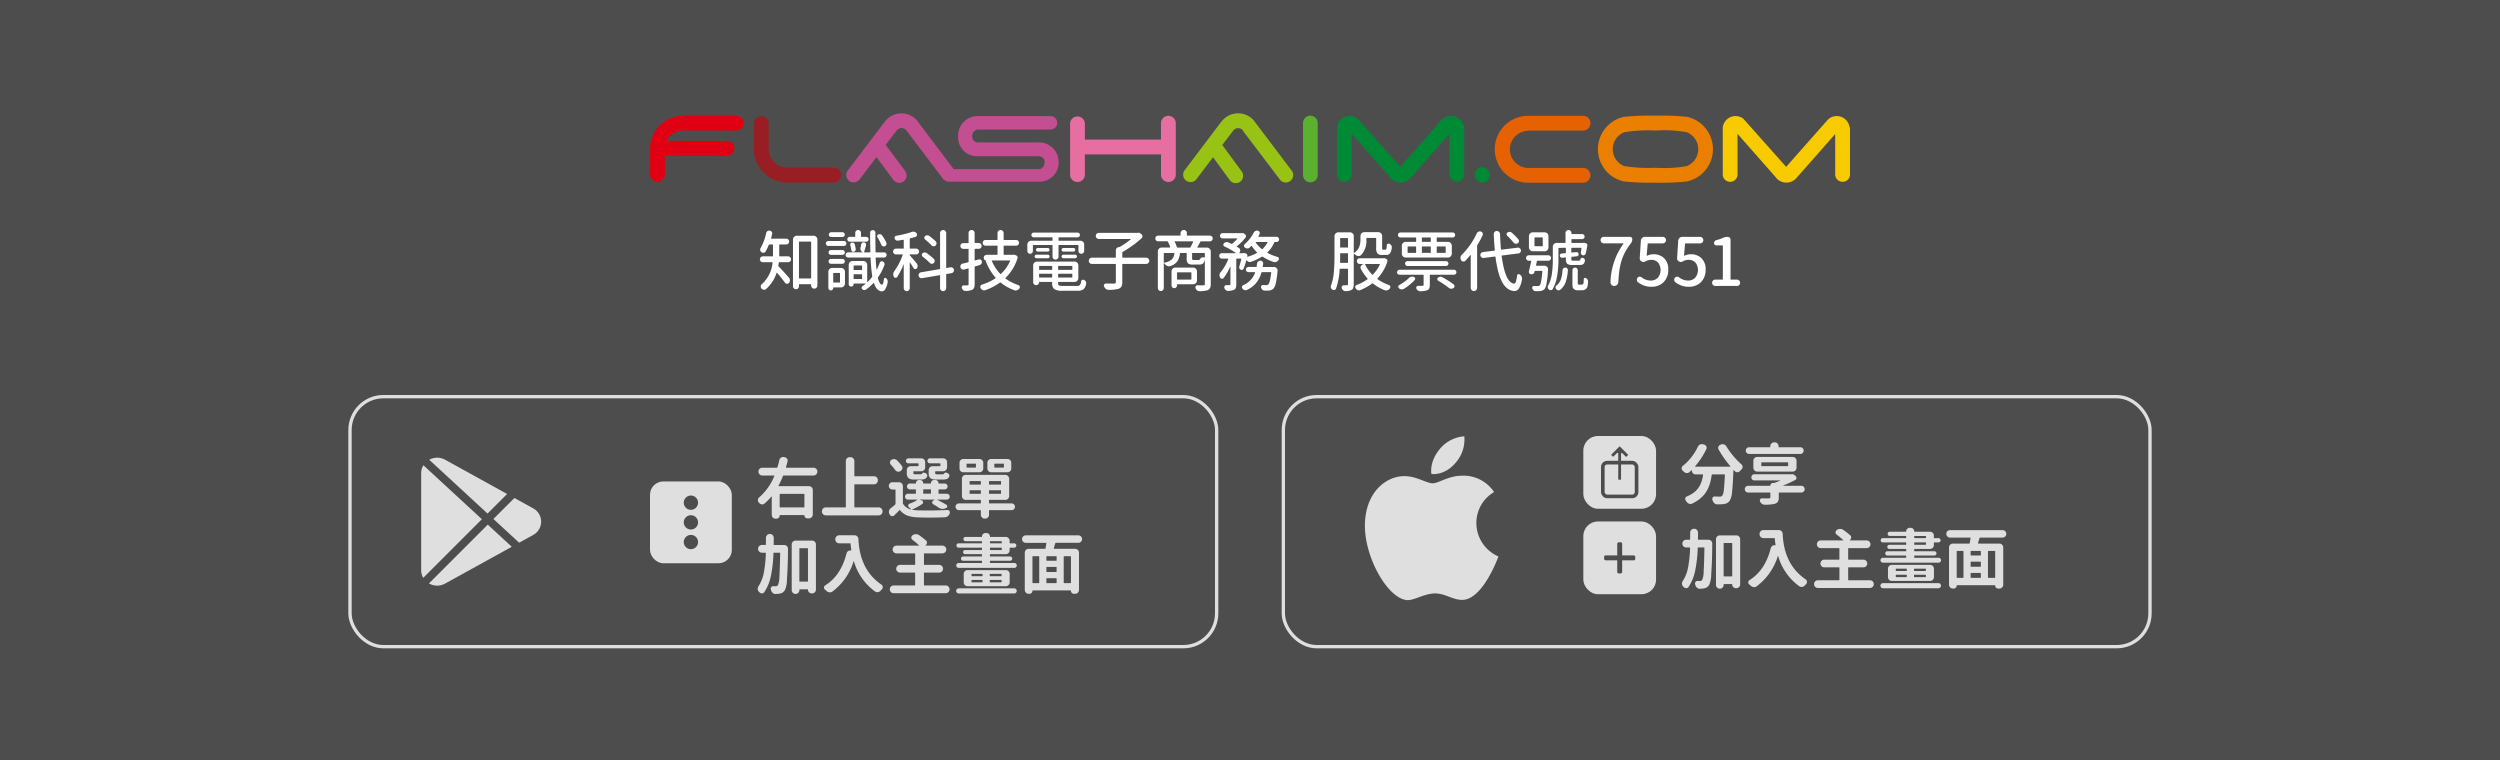 <svg xmlns="http://www.w3.org/2000/svg" xmlns:xlink="http://www.w3.org/1999/xlink" width="750" height="228" viewBox="0 0 750 228"><rect x="0" y="0" width="750" height="228" fill="#333333" stroke="none"/><defs><clipPath id="b"><rect width="750" height="228"/></clipPath></defs><g id="a" clip-path="url(#b)"><rect width="750" height="228" fill="#fff"/><rect width="750" height="228" fill="#4d4d4d"/><g transform="translate(0 -6886)"><path d="M245.211,7027.508a1.169,1.169,0,0,1-1.152,1.152h-8.965a.181.181,0,0,0-.2.117,25.34,25.34,0,0,1-1.347,2.95.07.07,0,0,0,.01.078.086.086,0,0,0,.068.039h9.062a1.168,1.168,0,0,1,1.153,1.152v7.363a1.168,1.168,0,0,1-1.153,1.153H242.2a.9.9,0,0,1-.879-.879.1.1,0,0,0-.117-.117H234.02a.1.1,0,0,0-.118.117.966.966,0,0,1-.976.976h-.254a1.125,1.125,0,0,1-.811-.332,1.1,1.1,0,0,1-.341-.82v-5.488a.048.048,0,0,0-.03-.039c-.019-.014-.042-.008-.068.019a14.837,14.837,0,0,1-2.09,2.129.968.968,0,0,1-.645.254.815.815,0,0,1-.175-.019,1.277,1.277,0,0,1-.782-.45.745.745,0,0,1-.1-.117,1.017,1.017,0,0,1-.274-.683.371.371,0,0,1,.02-.118,1.046,1.046,0,0,1,.391-.742,16.766,16.766,0,0,0,4.531-6.406.1.1,0,0,0-.01-.1.081.081,0,0,0-.068-.039h-3.536a1.169,1.169,0,0,1-1.152-1.152v-.039a1.1,1.1,0,0,1,.342-.821,1.119,1.119,0,0,1,.81-.332h4.356a.17.17,0,0,0,.176-.136,21.6,21.6,0,0,0,.586-2.149,1.073,1.073,0,0,1,.507-.722,1.058,1.058,0,0,1,.645-.215,1.345,1.345,0,0,1,.215.019l.234.059a1.02,1.02,0,0,1,.723.469,1.031,1.031,0,0,1,.176.566.994.994,0,0,1-.039.273q-.236.9-.489,1.7a.181.181,0,0,0,.03.088.1.1,0,0,0,.088.048h8.164a1.12,1.12,0,0,1,.81.332,1.1,1.1,0,0,1,.342.821Zm-3.887,6.8a.138.138,0,0,0-.156-.157h-7.109a.138.138,0,0,0-.157.157v3.769c0,.09.052.137.157.137h7.109c.1,0,.156-.047.156-.137Z" fill="#dfdfdf"/><path d="M256.306,7038.074a.121.121,0,0,0,.136.137h7.168a1.169,1.169,0,0,1,1.153,1.152v.1a1.168,1.168,0,0,1-1.153,1.152H247.731a1.168,1.168,0,0,1-1.152-1.152v-.1a1.169,1.169,0,0,1,1.152-1.152h5.86c.1,0,.156-.047.156-.137v-13.769a1.12,1.12,0,0,1,.332-.811,1.1,1.1,0,0,1,.82-.342h.254a1.168,1.168,0,0,1,1.153,1.153v4.414c0,.1.045.156.136.156H262.2a1.134,1.134,0,0,1,1.152,1.152v.118a1.121,1.121,0,0,1-.332.81,1.1,1.1,0,0,1-.82.342h-5.762a.12.12,0,0,0-.136.137Z" fill="#dfdfdf"/><path d="M275.987,7035.867c-.026,0-.039.006-.039.02a.062.062,0,0,0,.02.039l.508.176a.615.615,0,0,1,.449.488v.137a.543.543,0,0,1-.254.468,16.4,16.4,0,0,1-3.008,1.641.065.065,0,0,0-.019.049c0,.019.012.029.039.029a7.076,7.076,0,0,0,1.484.176q1.191.059,2.988.058h1.27q2.655-.04,4.765-.156h.039a.72.72,0,0,1,.586.293.825.825,0,0,1,.137.449.928.928,0,0,1-.039.254v.02a1.7,1.7,0,0,1-.547.83,1.447,1.447,0,0,1-.879.342q-2.442.1-4.57.1-2.012,0-3.75-.078a9.477,9.477,0,0,1-3.047-.566,5.022,5.022,0,0,1-2.09-1.563c-.065-.078-.13-.086-.2-.019q-.82.858-1.563,1.562a.768.768,0,0,1-.566.235,1.026,1.026,0,0,1-.176-.02.825.825,0,0,1-.605-.469l-.1-.195a1.273,1.273,0,0,1-.156-.6,1.043,1.043,0,0,1,.058-.332,1.423,1.423,0,0,1,.508-.782q.762-.568,1.328-1.074a.346.346,0,0,0,.1-.254V7033a.121.121,0,0,0-.137-.137h-.82a1.094,1.094,0,0,1,0-2.187h2.012a1.1,1.1,0,0,1,.82.342,1.122,1.122,0,0,1,.332.81v5.1a.482.482,0,0,0,.078.273,3.832,3.832,0,0,0,2.364,1.641.065.065,0,0,0,.039-.02.026.026,0,0,0,0-.039q-.294-.274-.664-.6a.592.592,0,0,1-.235-.469.344.344,0,0,1,.02-.117.6.6,0,0,1,.39-.488,9.984,9.984,0,0,0,2.325-1.133.049.049,0,0,0,.029-.059.046.046,0,0,0-.049-.039h-2.773a.852.852,0,0,1-.625-.254.837.837,0,0,1-.254-.615.865.865,0,0,1,.254-.625.829.829,0,0,1,.625-.264h2.226c.1,0,.156-.046.156-.136v-1.035c0-.092-.052-.137-.156-.137h-1.66a.813.813,0,0,1-.606-.264.874.874,0,0,1,0-1.23.812.812,0,0,1,.606-.264h1.7a.1.1,0,0,0,.117-.117.936.936,0,0,1,.938-.938h.312a.936.936,0,0,1,.938.938c0,.078.045.117.137.117h2.07a.1.1,0,0,0,.117-.117.936.936,0,0,1,.938-.938h.39a.936.936,0,0,1,.938.938.1.1,0,0,0,.117.117h1.758a.81.81,0,0,1,.605.264.872.872,0,0,1,0,1.23.811.811,0,0,1-.605.264H281.69a.12.12,0,0,0-.136.137v1.035a.12.12,0,0,0,.136.136h2.344a.832.832,0,0,1,.625.264.87.87,0,0,1,.254.625.841.841,0,0,1-.254.615.855.855,0,0,1-.625.254h-2.871c-.026,0-.039.01-.039.029s.006.03.02.03a30.545,30.545,0,0,1,2.753,1.484.491.491,0,0,1,.274.449.547.547,0,0,1-.391.567l-.254.1a2.112,2.112,0,0,1-.722.137,2.163,2.163,0,0,1-1.27-.43q-.742-.508-1.543-.957a.622.622,0,0,1-.332-.566.583.583,0,0,1,.313-.547l.39-.215a.065.065,0,0,0,.02-.049c0-.019-.013-.029-.039-.029Zm-5.468-10.156a.955.955,0,0,1,.214.6,1.787,1.787,0,0,1-.019.254,1.149,1.149,0,0,1-.527.723l-.1.059a1.034,1.034,0,0,1-.567.175.9.9,0,0,1-.253-.039,1.161,1.161,0,0,1-.723-.488,15.869,15.869,0,0,0-1.309-1.621.938.938,0,0,1-.234-.625v-.117a.838.838,0,0,1,.41-.664,1.339,1.339,0,0,1,.762-.235.554.554,0,0,1,.137.02,1.242,1.242,0,0,1,.839.39A16.646,16.646,0,0,1,270.519,7025.711Zm4.882.137c.1,0,.157-.047.157-.137v-.547a.138.138,0,0,0-.157-.156H272.53a.751.751,0,0,1-.537-.215.7.7,0,0,1-.224-.527.767.767,0,0,1,.761-.762H276.4a1.1,1.1,0,0,1,.821.342,1.121,1.121,0,0,1,.332.81v1.563a1.125,1.125,0,0,1-.332.81,1.1,1.1,0,0,1-.821.342h-2.246c-.091,0-.136.051-.136.156v.274c0,.207.035.342.107.4a.894.894,0,0,0,.5.088h1.524a.521.521,0,0,0,.41-.137.74.74,0,0,1,.566-.371.443.443,0,0,1,.186.039.857.857,0,0,0,.2.059,1.081,1.081,0,0,1,.566.449.621.621,0,0,1,.059.625,1.3,1.3,0,0,1-.625.7,2.584,2.584,0,0,1-1.094.2h-2.109a2.745,2.745,0,0,1-1.787-.43,2.139,2.139,0,0,1-.479-1.621v-.8a1.166,1.166,0,0,1,1.152-1.152Zm1.719,6.953c-.1,0-.156.045-.156.137v1.035c0,.09.052.136.156.136h2.031a.121.121,0,0,0,.137-.136v-1.035a.121.121,0,0,0-.137-.137Zm4.844-6.953c.1,0,.156-.047.156-.137v-.547a.138.138,0,0,0-.156-.156h-2.988a.734.734,0,0,1-.743-.742.747.747,0,0,1,.215-.537.7.7,0,0,1,.528-.225h4a1.168,1.168,0,0,1,1.153,1.152v1.563a1.168,1.168,0,0,1-1.153,1.152h-2.285c-.091,0-.136.051-.136.156v.254a.565.565,0,0,0,.107.41.776.776,0,0,0,.479.1h1.621a.457.457,0,0,0,.39-.137.835.835,0,0,1,.606-.39.421.421,0,0,1,.185.039.894.894,0,0,0,.186.058,1.19,1.19,0,0,1,.586.45.655.655,0,0,1,.117.371.7.7,0,0,1-.059.273,1.293,1.293,0,0,1-.625.7,2.692,2.692,0,0,1-1.132.2H280.87a2.741,2.741,0,0,1-1.807-.43,2.2,2.2,0,0,1-.459-1.621v-.8a1.166,1.166,0,0,1,1.153-1.152Z" fill="#dfdfdf"/><path d="M303.458,7037.02a1.013,1.013,0,0,1,.732.293.95.95,0,0,1,.3.712.989.989,0,0,1-.3.723,1,1,0,0,1-.732.3h-6.6a.138.138,0,0,0-.156.156v1.231a1.134,1.134,0,0,1-1.152,1.152h-.137a1.123,1.123,0,0,1-.81-.332,1.1,1.1,0,0,1-.342-.82v-1.231c0-.1-.046-.156-.137-.156H287.7a1,1,0,0,1-.732-.3.989.989,0,0,1-.3-.723.95.95,0,0,1,.3-.712,1.013,1.013,0,0,1,.732-.293h6.426c.091,0,.137-.053.137-.157v-.742c0-.1-.046-.156-.137-.156h-4.394a1.134,1.134,0,0,1-1.153-1.152v-5.2a1.122,1.122,0,0,1,.332-.81,1.1,1.1,0,0,1,.821-.342H301.6a1.169,1.169,0,0,1,1.152,1.152v5.2a1.1,1.1,0,0,1-.342.82,1.124,1.124,0,0,1-.81.332h-4.747a.138.138,0,0,0-.156.156v.742a.139.139,0,0,0,.156.157Zm-9.629-13.321a1.133,1.133,0,0,1,1.152,1.153v1.679a1.134,1.134,0,0,1-1.152,1.153h-4.824a1.134,1.134,0,0,1-1.152-1.153v-1.679a1.133,1.133,0,0,1,1.152-1.153Zm-1.211,2.578a.138.138,0,0,0,.156-.156v-.859a.138.138,0,0,0-.156-.157h-2.5a.138.138,0,0,0-.156.157v.859a.138.138,0,0,0,.156.156Zm-1.582,4.043c-.1,0-.156.045-.156.137v.762a.138.138,0,0,0,.156.156h3.086c.091,0,.137-.053.137-.156v-.762a.121.121,0,0,0-.137-.137Zm-.156,3.692c0,.09.052.136.156.136h3.086a.121.121,0,0,0,.137-.136v-.8a.121.121,0,0,0-.137-.137h-3.086c-.1,0-.156.045-.156.137Zm11.348-10.313a1.133,1.133,0,0,1,1.152,1.153v1.679a1.134,1.134,0,0,1-1.152,1.153h-4.864a1.134,1.134,0,0,1-1.152-1.153v-1.679a1.133,1.133,0,0,1,1.152-1.153Zm-2.071,7.676a.138.138,0,0,0,.156-.156v-.762c0-.092-.052-.137-.156-.137h-3.3c-.1,0-.156.045-.156.137v.762a.138.138,0,0,0,.156.156Zm0,2.773c.1,0,.156-.046.156-.136v-.8c0-.092-.052-.137-.156-.137h-3.3c-.1,0-.156.045-.156.137v.8c0,.09.052.136.156.136Zm.86-7.871a.138.138,0,0,0,.156-.156v-.859a.138.138,0,0,0-.156-.157h-2.559a.138.138,0,0,0-.156.157v.859a.138.138,0,0,0,.156.156Z" fill="#dfdfdf"/><path d="M232.1,7049.355a.122.122,0,0,0,.137.137h3.028a1.134,1.134,0,0,1,1.132,1.133q0,4.688-.312,9.258a7.762,7.762,0,0,1-.625,3.183,2.458,2.458,0,0,1-.674.7,2.517,2.517,0,0,1-.869.312,7.541,7.541,0,0,1-1.27.117h-.019a1.162,1.162,0,0,1-.821-.332,1.577,1.577,0,0,1-.488-.84.662.662,0,0,1-.058-.175.72.72,0,0,1-.039-.235.689.689,0,0,1,.156-.449.627.627,0,0,1,.566-.313h.02c.286.012.54.02.761.02a.777.777,0,0,0,.665-.371,6.5,6.5,0,0,0,.429-2.49q.136-2.1.235-7.061a.121.121,0,0,0-.137-.137h-1.738a.121.121,0,0,0-.137.137,40.51,40.51,0,0,1-.772,6.826,13.7,13.7,0,0,1-2,4.893.8.8,0,0,1-.683.351.984.984,0,0,1-.742-.332,1.226,1.226,0,0,0-.137-.117,1.322,1.322,0,0,1-.391-.781v-.176a1.252,1.252,0,0,1,.2-.683,11.494,11.494,0,0,0,1.63-4.151,37.024,37.024,0,0,0,.6-5.83.121.121,0,0,0-.137-.137H228.57a1.166,1.166,0,0,1-1.152-1.152v-.019a1.168,1.168,0,0,1,1.152-1.153h1.055c.091,0,.137-.053.137-.156q.018-.82.019-1.992a1.168,1.168,0,0,1,1.153-1.153h.039a1.169,1.169,0,0,1,1.152,1.153Q232.125,7048.436,232.1,7049.355Zm5.411-.019a1.164,1.164,0,0,1,1.152-1.152h4.961a1.1,1.1,0,0,1,.82.341,1.124,1.124,0,0,1,.332.811v13.535a1.134,1.134,0,0,1-1.152,1.152h-.117a1.074,1.074,0,0,1-.791-.322,1.053,1.053,0,0,1-.323-.771.12.12,0,0,0-.136-.137h-2.285c-.105,0-.157.045-.157.137v.1a1.127,1.127,0,0,1-.332.811,1.092,1.092,0,0,1-.81.342,1.126,1.126,0,0,1-.821-.342,1.108,1.108,0,0,1-.341-.811Zm2.3,11.016c0,.089.052.136.157.136h2.285a.121.121,0,0,0,.136-.136v-9.727c0-.1-.045-.156-.136-.156h-2.285a.138.138,0,0,0-.157.156Z" fill="#dfdfdf"/><path d="M250.6,7047.734a1.168,1.168,0,0,1,1.153-1.152h4.609a1.116,1.116,0,0,1,.81.332,1.165,1.165,0,0,1,.362.82q.39,9.218,6.894,13.653a.873.873,0,0,1,.391.761.922.922,0,0,1-.254.645c-.13.129-.254.26-.371.391a1.289,1.289,0,0,1-.8.449,1.168,1.168,0,0,1-.215.019,1.146,1.146,0,0,1-.644-.195,16.924,16.924,0,0,1-6.367-9.1c0-.013-.014-.023-.039-.029s-.04,0-.04.029a17.784,17.784,0,0,1-6.386,9.122,1.234,1.234,0,0,1-.723.234.98.98,0,0,1-.176-.02,1.473,1.473,0,0,1-.859-.41c-.144-.131-.3-.267-.469-.41a.74.74,0,0,1-.273-.586.755.755,0,0,1,.371-.683q4.707-2.931,6.387-9.59a1.153,1.153,0,0,1,.507-.7,1.091,1.091,0,0,1,.606-.176,1.349,1.349,0,0,1,.215.019.138.138,0,0,0,.117-.117,17.032,17.032,0,0,1-.234-1.894.153.153,0,0,0-.176-.137h-3.242a1.168,1.168,0,0,1-1.153-1.152Z" fill="#dfdfdf"/><path d="M277.184,7061.484c0,.1.045.157.136.157h6.387a1.117,1.117,0,0,1,.811.332,1.1,1.1,0,0,1,.341.82v.02a1.1,1.1,0,0,1-.341.82,1.125,1.125,0,0,1-.811.332H268.1a1.125,1.125,0,0,1-.811-.332,1.1,1.1,0,0,1-.342-.82v-.02a1.093,1.093,0,0,1,.342-.82,1.117,1.117,0,0,1,.811-.332h6.308c.091,0,.137-.053.137-.157v-3.574a.121.121,0,0,0-.137-.137H270a1.084,1.084,0,0,1-.8-.341,1.155,1.155,0,0,1,0-1.621,1.074,1.074,0,0,1,.8-.342h4.414a.122.122,0,0,0,.137-.137v-3.184a.121.121,0,0,0-.137-.136h-5.469a1.169,1.169,0,0,1-1.152-1.153v-.019a1.166,1.166,0,0,1,1.152-1.152h6.7a.063.063,0,0,0,.058-.04c.013-.027.013-.046,0-.058a23.625,23.625,0,0,0-1.972-1.641.8.8,0,0,1-.332-.664.767.767,0,0,1,.351-.683l.059-.059a1.662,1.662,0,0,1,.957-.293h.019a1.635,1.635,0,0,1,.938.293,25.314,25.314,0,0,1,2.051,1.582.849.849,0,0,1,.312.664.933.933,0,0,1-.41.8l-.02.019a.047.047,0,0,0,.039.079h5.039a1.166,1.166,0,0,1,1.153,1.152v.019a1.169,1.169,0,0,1-1.153,1.153h-5.41a.12.12,0,0,0-.136.136v3.184a.121.121,0,0,0,.136.137h4.453a1.071,1.071,0,0,1,.8.342,1.155,1.155,0,0,1,0,1.621,1.081,1.081,0,0,1-.8.341H277.32a.12.12,0,0,0-.136.137Z" fill="#dfdfdf"/><path d="M287.634,7064.043a.768.768,0,0,1-.547-.225.755.755,0,0,1,0-1.093.76.76,0,0,1,.547-.225h16.6a.752.752,0,0,1,.557.225.776.776,0,0,1,0,1.093.76.76,0,0,1-.557.225Zm9.355-9.277c0,.089.052.136.157.136h7.167a.691.691,0,0,1,.508.215.73.73,0,0,1,0,1.035.694.694,0,0,1-.508.215h-16.7a.717.717,0,0,1-.527-.215.73.73,0,0,1,0-1.035.714.714,0,0,1,.527-.215h6.836a.121.121,0,0,0,.137-.136v-.411a.121.121,0,0,0-.137-.136h-5.527a.606.606,0,0,1-.44-.186.638.638,0,0,1,0-.9.6.6,0,0,1,.44-.186h5.527a.122.122,0,0,0,.137-.136v-.411c0-.1-.046-.156-.137-.156h-4.922a.58.58,0,0,1-.429-.176.637.637,0,0,1,0-.879.584.584,0,0,1,.429-.175h4.922c.091,0,.137-.053.137-.157v-.429a.121.121,0,0,0-.137-.137h-6.875a.627.627,0,0,1-.459-.186.611.611,0,0,1-.185-.449.64.64,0,0,1,.185-.459.6.6,0,0,1,.459-.2h6.875a.122.122,0,0,0,.137-.137v-.371a.121.121,0,0,0-.137-.137h-4.8a.6.6,0,0,1-.44-.185.638.638,0,0,1,0-.9.6.6,0,0,1,.44-.185h4.824c.078,0,.117-.047.117-.137a.979.979,0,0,1,.312-.732,1.026,1.026,0,0,1,.743-.3h.312a1.033,1.033,0,0,1,1.035,1.035.122.122,0,0,0,.137.137h4.609a1.1,1.1,0,0,1,.821.342,1.122,1.122,0,0,1,.332.81v.625c0,.09.051.137.156.137h1.211a.6.6,0,0,1,.459.2.644.644,0,0,1,.185.459.615.615,0,0,1-.185.449.627.627,0,0,1-.459.186h-1.211c-.105,0-.156.045-.156.137v.664a1.134,1.134,0,0,1-1.153,1.152h-4.589a.138.138,0,0,0-.157.156v.411c0,.089.052.136.157.136h5.9a.6.6,0,0,1,.439.186.635.635,0,0,1-.439,1.084h-5.9c-.105,0-.157.045-.157.136Zm-7.871,3.418a1.124,1.124,0,0,1,.332-.811,1.1,1.1,0,0,1,.821-.342h11.484a1.1,1.1,0,0,1,.82.342,1.124,1.124,0,0,1,.332.811v2.519a1.128,1.128,0,0,1-.332.811,1.1,1.1,0,0,1-.82.341H290.271a1.1,1.1,0,0,1-.821-.341,1.127,1.127,0,0,1-.332-.811Zm2.481-.02c-.092,0-.137.051-.137.156v.41a.122.122,0,0,0,.137.137h3.007c.1,0,.157-.047.157-.137v-.41a.138.138,0,0,0-.157-.156Zm0,1.816a.121.121,0,0,0-.137.137v.449a.122.122,0,0,0,.137.137h3.007c.1,0,.157-.047.157-.137v-.449c0-.092-.053-.137-.157-.137Zm8.75-1.113a.122.122,0,0,0,.136-.137v-.41c0-.1-.046-.156-.136-.156h-3.262a.137.137,0,0,0-.156.156v.41c0,.09.051.137.156.137Zm0,1.836a.122.122,0,0,0,.136-.137v-.449a.121.121,0,0,0-.136-.137h-3.262c-.105,0-.156.045-.156.137v.449c0,.09.051.137.156.137Zm-3.2-12.344c-.105,0-.157.045-.157.137v.371c0,.09.052.137.157.137h3.222c.1,0,.156-.047.156-.137v-.371c0-.092-.052-.137-.156-.137Zm0,1.934c-.105,0-.157.045-.157.137v.429a.139.139,0,0,0,.157.157h3.222a.139.139,0,0,0,.156-.157v-.429c0-.092-.052-.137-.156-.137Z" fill="#dfdfdf"/><path d="M324.29,7046.934a1.077,1.077,0,0,1,.332.791,1.088,1.088,0,0,1-.332.791,1.077,1.077,0,0,1-.781.332H316.79a.18.18,0,0,0-.2.136q-.08.273-.235.743c-.091.324-.163.586-.214.781a.079.079,0,0,0,.019.088.111.111,0,0,0,.078.049h6.309a1.166,1.166,0,0,1,1.152,1.152v11.191a1.169,1.169,0,0,1-1.152,1.153h-.371a.9.9,0,0,1-.9-.9.1.1,0,0,0-.117-.117H309.856a.1.1,0,0,0-.117.117.9.9,0,0,1-.9.9h-.254a1.167,1.167,0,0,1-1.152-1.153V7051.8a1.164,1.164,0,0,1,1.152-1.152h4.883a.171.171,0,0,0,.176-.137q.176-.919.253-1.524c.013-.091-.026-.136-.117-.136h-6.054a1.076,1.076,0,0,1-.782-.332,1.088,1.088,0,0,1-.332-.791,1.077,1.077,0,0,1,.332-.791,1.062,1.062,0,0,1,.782-.332h15.781A1.063,1.063,0,0,1,324.29,7046.934Zm-14.414,5.918c-.091,0-.137.05-.137.156v7.773c0,.1.046.157.137.157h1.758c.091,0,.137-.053.137-.157v-7.773c0-.106-.046-.156-.137-.156Zm6.953,1.367a.138.138,0,0,0,.156-.156v-1.055a.137.137,0,0,0-.156-.156h-2.773c-.092,0-.137.05-.137.156v1.055c0,.1.045.156.137.156Zm0,3.379c.1,0,.156-.047.156-.137v-1.25c0-.092-.052-.137-.156-.137h-2.773a.12.12,0,0,0-.137.137v1.25a.122.122,0,0,0,.137.137Zm-2.773,1.855c-.092,0-.137.051-.137.156v1.172c0,.1.045.157.137.157h2.773a.139.139,0,0,0,.156-.157v-1.172a.137.137,0,0,0-.156-.156Zm7.07,1.485a.139.139,0,0,0,.156-.157v-7.773a.137.137,0,0,0-.156-.156h-1.875c-.091,0-.137.05-.137.156v7.773c0,.1.046.157.137.157Z" fill="#dfdfdf"/><rect width="24.545" height="24.545" rx="4" transform="translate(195 7030.435)" fill="#dfdfdf"/><circle cx="2.148" cy="2.148" r="2.148" transform="translate(205.125 7034.654)" fill="#4d4d4d"/><circle cx="2.148" cy="2.148" r="2.148" transform="translate(205.125 7046.466)" fill="#4d4d4d"/><circle cx="2.148" cy="2.148" r="2.148" transform="translate(205.125 7040.56)" fill="#4d4d4d"/><path d="M133.529,7023.92a4.875,4.875,0,0,0-4.757.012l17.488,16.134,5.875-5.875-18.606-10.271Z" fill="#dfdfdf"/><path d="M127.023,7025.583a4.473,4.473,0,0,0-.672,2.344v29.138a4.491,4.491,0,0,0,.626,2.286l17.587-17.587-17.541-16.181Z" fill="#dfdfdf"/><path d="M159.925,7038.49l-5.6-3.093-6.3,6.295,7.718,7.118,4.186-2.31a4.533,4.533,0,0,0,0-8.01Z" fill="#dfdfdf"/><path d="M146.327,7043.391l-17.635,17.635a4.861,4.861,0,0,0,4.837.045l20-11.037-7.2-6.643Z" fill="#dfdfdf"/><rect width="260" height="75" rx="10" transform="translate(105 7005)" fill="none" stroke="#dfdfdf" stroke-miterlimit="10" stroke-width="1"/><path d="M509.379,7047.787a.121.121,0,0,0,.137.137h3.027a1.134,1.134,0,0,1,1.133,1.133q0,4.688-.313,9.257a7.755,7.755,0,0,1-.625,3.184,2.446,2.446,0,0,1-.674.7,2.52,2.52,0,0,1-.869.313,7.588,7.588,0,0,1-1.269.117h-.02a1.157,1.157,0,0,1-.82-.332,1.573,1.573,0,0,1-.488-.84.678.678,0,0,1-.059-.176.738.738,0,0,1-.039-.234.694.694,0,0,1,.156-.449.628.628,0,0,1,.567-.313h.019c.286.012.54.02.762.02a.776.776,0,0,0,.664-.371,6.518,6.518,0,0,0,.43-2.491q.135-2.1.234-7.06a.121.121,0,0,0-.137-.137h-1.738a.121.121,0,0,0-.137.137,40.539,40.539,0,0,1-.771,6.826,13.72,13.72,0,0,1-2,4.893.8.8,0,0,1-.684.351.986.986,0,0,1-.742-.332,1.281,1.281,0,0,0-.137-.117,1.329,1.329,0,0,1-.39-.781v-.176a1.26,1.26,0,0,1,.2-.684,11.492,11.492,0,0,0,1.631-4.15,37.141,37.141,0,0,0,.6-5.83.121.121,0,0,0-.137-.137h-1.035a1.168,1.168,0,0,1-1.153-1.152v-.02a1.168,1.168,0,0,1,1.153-1.152H506.9c.091,0,.137-.053.137-.156q.02-.82.02-1.993a1.166,1.166,0,0,1,1.152-1.152h.039a1.166,1.166,0,0,1,1.152,1.152Q509.4,7046.868,509.379,7047.787Zm5.41-.019a1.168,1.168,0,0,1,1.152-1.153H520.9a1.1,1.1,0,0,1,.821.342,1.124,1.124,0,0,1,.332.811V7061.3a1.134,1.134,0,0,1-1.153,1.152h-.117a1.074,1.074,0,0,1-.791-.322,1.053,1.053,0,0,1-.322-.772.121.121,0,0,0-.137-.136H517.25c-.1,0-.156.045-.156.136v.1a1.129,1.129,0,0,1-.332.811,1.1,1.1,0,0,1-.811.341,1.123,1.123,0,0,1-.82-.341,1.111,1.111,0,0,1-.342-.811Zm2.3,11.015c0,.09.052.137.156.137h2.285a.122.122,0,0,0,.137-.137v-9.726c0-.106-.046-.157-.137-.157H517.25a.138.138,0,0,0-.156.157Z" fill="#dfdfdf"/><path d="M527.87,7046.166a1.164,1.164,0,0,1,1.152-1.152h4.609a1.117,1.117,0,0,1,.811.332,1.165,1.165,0,0,1,.361.82q.39,9.218,6.9,13.652a.878.878,0,0,1,.39.762.924.924,0,0,1-.254.645c-.13.129-.253.259-.371.39a1.282,1.282,0,0,1-.8.449,1.173,1.173,0,0,1-.215.02,1.149,1.149,0,0,1-.645-.195,16.933,16.933,0,0,1-6.367-9.1c0-.014-.013-.023-.039-.029s-.039,0-.039.029a17.784,17.784,0,0,1-6.387,9.121,1.23,1.23,0,0,1-.722.235,1.015,1.015,0,0,1-.176-.02,1.481,1.481,0,0,1-.86-.41c-.143-.131-.3-.268-.468-.41a.741.741,0,0,1-.274-.586.758.758,0,0,1,.371-.684q4.707-2.93,6.387-9.59a1.153,1.153,0,0,1,.508-.7,1.1,1.1,0,0,1,.6-.176,1.205,1.205,0,0,1,.215.02.117.117,0,0,0,.078-.039.115.115,0,0,0,.039-.078,17.571,17.571,0,0,1-.234-1.9c-.013-.092-.072-.136-.176-.136h-3.242a1.166,1.166,0,0,1-1.152-1.153Z" fill="#dfdfdf"/><path d="M554.457,7059.916c0,.1.045.156.137.156h6.386a1.123,1.123,0,0,1,.811.332,1.1,1.1,0,0,1,.342.821v.019a1.1,1.1,0,0,1-.342.82,1.125,1.125,0,0,1-.811.332h-15.6a1.125,1.125,0,0,1-.811-.332,1.1,1.1,0,0,1-.341-.82v-.019a1.1,1.1,0,0,1,.341-.821,1.123,1.123,0,0,1,.811-.332h6.309c.09,0,.136-.052.136-.156v-3.574a.121.121,0,0,0-.136-.137H547.27a1.078,1.078,0,0,1-.8-.342,1.155,1.155,0,0,1,0-1.621,1.075,1.075,0,0,1,.8-.342h4.414a.121.121,0,0,0,.136-.136v-3.184a.121.121,0,0,0-.136-.137h-5.469a1.166,1.166,0,0,1-1.153-1.152v-.02a1.168,1.168,0,0,1,1.153-1.152h6.7a.066.066,0,0,0,.059-.039c.012-.027.012-.047,0-.059a23.762,23.762,0,0,0-1.973-1.64.8.8,0,0,1-.332-.664.767.767,0,0,1,.352-.684l.058-.058a1.654,1.654,0,0,1,.957-.293h.02a1.622,1.622,0,0,1,.937.293,25,25,0,0,1,2.051,1.582.847.847,0,0,1,.312.664.929.929,0,0,1-.41.8l-.019.02a.043.043,0,0,0-.01.049c.006.019.022.029.049.029H560a1.168,1.168,0,0,1,1.152,1.152v.02a1.166,1.166,0,0,1-1.152,1.152h-5.41a.121.121,0,0,0-.137.137v3.184a.121.121,0,0,0,.137.136h4.453a1.078,1.078,0,0,1,.8.342,1.155,1.155,0,0,1,0,1.621,1.082,1.082,0,0,1-.8.342h-4.453a.12.12,0,0,0-.137.137Z" fill="#dfdfdf"/><path d="M564.907,7062.475a.776.776,0,0,1-.547-.225.757.757,0,0,1,0-1.094.766.766,0,0,1,.547-.224h16.6a.752.752,0,0,1,.556.224.778.778,0,0,1,0,1.094.761.761,0,0,1-.556.225Zm9.356-9.278c0,.09.051.137.156.137h7.168a.69.69,0,0,1,.508.215.7.7,0,0,1,.215.517.71.71,0,0,1-.215.518.7.7,0,0,1-.508.215h-16.7a.718.718,0,0,1-.528-.215.709.709,0,0,1-.214-.518.7.7,0,0,1,.214-.517.71.71,0,0,1,.528-.215h6.836a.121.121,0,0,0,.136-.137v-.41a.121.121,0,0,0-.136-.137H566.2a.6.6,0,0,1-.439-.185.636.636,0,0,1,0-.9.593.593,0,0,1,.439-.185h5.528a.121.121,0,0,0,.136-.137v-.41c0-.1-.046-.156-.136-.156H566.8a.584.584,0,0,1-.43-.176.637.637,0,0,1,0-.879.584.584,0,0,1,.43-.176h4.922c.09,0,.136-.052.136-.156v-.43a.12.12,0,0,0-.136-.136h-6.875a.624.624,0,0,1-.459-.186.612.612,0,0,1-.186-.449.642.642,0,0,1,.186-.459.6.6,0,0,1,.459-.195h6.875a.121.121,0,0,0,.136-.137v-.371a.121.121,0,0,0-.136-.137h-4.8a.6.6,0,0,1-.44-.186.637.637,0,0,1,0-.9.6.6,0,0,1,.44-.186h4.824c.078,0,.117-.046.117-.136a.982.982,0,0,1,.313-.733,1.024,1.024,0,0,1,.742-.3h.313a1.032,1.032,0,0,1,1.035,1.035.12.12,0,0,0,.136.136h4.61a1.1,1.1,0,0,1,.82.342,1.124,1.124,0,0,1,.332.811v.625c0,.09.052.137.156.137h1.211a.606.606,0,0,1,.459.195.642.642,0,0,1,.186.459.612.612,0,0,1-.186.449.627.627,0,0,1-.459.186h-1.211c-.1,0-.156.045-.156.136v.664a1.134,1.134,0,0,1-1.152,1.153h-4.59a.137.137,0,0,0-.156.156v.41c0,.09.051.137.156.137h5.9a.6.6,0,0,1,.44.185.638.638,0,0,1,0,.9.6.6,0,0,1-.44.185h-5.9c-.1,0-.156.045-.156.137Zm-7.871,3.418a1.117,1.117,0,0,1,.332-.81,1.093,1.093,0,0,1,.82-.342h11.484a1.1,1.1,0,0,1,.821.342,1.121,1.121,0,0,1,.332.81v2.52a1.125,1.125,0,0,1-.332.81,1.1,1.1,0,0,1-.821.342H567.544a1.1,1.1,0,0,1-.82-.342,1.121,1.121,0,0,1-.332-.81Zm2.48-.019c-.091,0-.137.05-.137.156v.41a.122.122,0,0,0,.137.137h3.008c.1,0,.156-.047.156-.137v-.41a.137.137,0,0,0-.156-.156Zm0,1.816a.121.121,0,0,0-.137.137V7059a.122.122,0,0,0,.137.137h3.008c.1,0,.156-.047.156-.137v-.449c0-.092-.052-.137-.156-.137Zm8.75-1.113a.122.122,0,0,0,.137-.137v-.41c0-.106-.046-.156-.137-.156H574.36a.137.137,0,0,0-.156.156v.41c0,.09.052.137.156.137Zm0,1.836a.122.122,0,0,0,.137-.137v-.449a.121.121,0,0,0-.137-.137H574.36c-.1,0-.156.045-.156.137V7059c0,.09.052.137.156.137Zm-3.2-12.344c-.1,0-.156.045-.156.137v.371c0,.09.051.137.156.137h3.223c.1,0,.156-.047.156-.137v-.371c0-.092-.052-.137-.156-.137Zm0,1.934c-.1,0-.156.045-.156.136v.43a.137.137,0,0,0,.156.156h3.223a.138.138,0,0,0,.156-.156v-.43c0-.091-.052-.136-.156-.136Z" fill="#dfdfdf"/><path d="M601.563,7045.365a1.123,1.123,0,0,1-.781,1.914h-6.719a.18.18,0,0,0-.2.137c-.052.182-.13.43-.234.742s-.163.586-.215.781a.079.079,0,0,0,.019.088.107.107,0,0,0,.079.049h6.308a1.168,1.168,0,0,1,1.153,1.153v11.191a1.168,1.168,0,0,1-1.153,1.152h-.371a.9.9,0,0,1-.9-.9.1.1,0,0,0-.118-.117H587.13a.1.1,0,0,0-.117.117.9.9,0,0,1-.9.9h-.254a1.168,1.168,0,0,1-1.152-1.152v-11.191a1.168,1.168,0,0,1,1.152-1.153h4.883a.171.171,0,0,0,.176-.137q.176-.919.254-1.523c.013-.092-.027-.137-.117-.137H585a1.068,1.068,0,0,1-.781-.332,1.108,1.108,0,0,1,0-1.582,1.064,1.064,0,0,1,.781-.332h15.781A1.064,1.064,0,0,1,601.563,7045.365Zm-14.414,5.918c-.091,0-.136.051-.136.156v7.774c0,.1.045.156.136.156h1.758c.091,0,.137-.053.137-.156v-7.774c0-.1-.046-.156-.137-.156Zm6.954,1.367a.138.138,0,0,0,.156-.156v-1.055a.137.137,0,0,0-.156-.156h-2.774c-.091,0-.137.051-.137.156v1.055c0,.1.046.156.137.156Zm0,3.379c.1,0,.156-.047.156-.136v-1.25c0-.092-.052-.137-.156-.137h-2.774a.121.121,0,0,0-.137.137v1.25a.121.121,0,0,0,.137.136Zm-2.774,1.856c-.091,0-.137.051-.137.156v1.172c0,.1.046.156.137.156H594.1a.138.138,0,0,0,.156-.156v-1.172a.138.138,0,0,0-.156-.156Zm7.07,1.484a.139.139,0,0,0,.157-.156v-7.774a.138.138,0,0,0-.157-.156h-1.875c-.091,0-.136.051-.136.156v7.774c0,.1.045.156.136.156Z" fill="#dfdfdf"/><rect width="21.818" height="21.818" rx="4.364" transform="translate(475 7042.447)" fill="#dfdfdf"/><rect width="9.351" height="1.476" rx="0.44" transform="translate(485.171 7058.032) rotate(-90)" fill="#4d4d4d"/><rect width="9.351" height="1.476" rx="0.44" transform="translate(481.234 7052.618)" fill="#4d4d4d"/><path d="M515.591,7020.875a.958.958,0,0,1-.137-.488,1.109,1.109,0,0,1,.059-.352.993.993,0,0,1,.586-.6l.214-.078a1.184,1.184,0,0,1,.469-.1,1.229,1.229,0,0,1,.43.078,1.377,1.377,0,0,1,.723.606,21.678,21.678,0,0,0,2.041,2.832,24.788,24.788,0,0,0,2.451,2.539.943.943,0,0,1,.351.761,1.02,1.02,0,0,1-.312.743q-.234.234-.449.468a1.122,1.122,0,0,1-.762.391h-.078a.957.957,0,0,1-.7-.293c-.092-.092-.209-.215-.352-.371-.026-.028-.049-.033-.068-.02a.064.064,0,0,0-.03.059q-.176,4.667-.42,6.641a5.634,5.634,0,0,1-.751,2.6,2.245,2.245,0,0,1-.772.654,3.344,3.344,0,0,1-1.045.284,14.1,14.1,0,0,1-1.68.078h-.2a1.234,1.234,0,0,1-.84-.332,1.842,1.842,0,0,1-.527-.821c-.026-.078-.052-.15-.078-.214a.973.973,0,0,1-.039-.274.7.7,0,0,1,.136-.41.611.611,0,0,1,.547-.312h.039c.547.025,1.042.039,1.485.039a1.051,1.051,0,0,0,.8-.274,3.776,3.776,0,0,0,.468-1.748q.177-1.436.313-4.482c.013-.106-.033-.157-.137-.157h-3.652c-.092,0-.144.051-.156.157a18.932,18.932,0,0,1-.391,2.05,11.981,11.981,0,0,1-.674,1.905,8.626,8.626,0,0,1-1.064,1.787,9.033,9.033,0,0,1-1.582,1.543,12.024,12.024,0,0,1-2.188,1.328,1.383,1.383,0,0,1-.488.1,1.117,1.117,0,0,1-.41-.079,1.486,1.486,0,0,1-.743-.585q-.117-.177-.234-.332a.836.836,0,0,1-.176-.508,1.3,1.3,0,0,1,.02-.215.76.76,0,0,1,.469-.547,9.236,9.236,0,0,0,2.2-1.24,5.988,5.988,0,0,0,1.435-1.582,8.239,8.239,0,0,0,.8-1.709,11.78,11.78,0,0,0,.43-1.914c.013-.106-.033-.157-.137-.157h-2.07a1.136,1.136,0,0,1-1.153-1.152v-.1a.06.06,0,0,0-.039-.058.037.037,0,0,0-.058.019c-.209.207-.417.4-.625.586a1.091,1.091,0,0,1-.742.293H506a1.365,1.365,0,0,1-.84-.39c-.117-.106-.234-.215-.351-.332a.874.874,0,0,1-.313-.684.888.888,0,0,1,.352-.742,16.272,16.272,0,0,0,4.511-5.742,1.374,1.374,0,0,1,.645-.664,1.406,1.406,0,0,1,.566-.118,1.571,1.571,0,0,1,.352.039l.351.1a1.036,1.036,0,0,1,.723.957,1.04,1.04,0,0,1-.1.43,23.583,23.583,0,0,1-3.378,5.137c-.027.011-.033.031-.02.058a.062.062,0,0,0,.059.039h10.507a.063.063,0,0,0,.059-.039c.013-.027.013-.047,0-.058A33.842,33.842,0,0,1,515.591,7020.875Z" fill="#dfdfdf"/><path d="M540.389,7031.734a1.016,1.016,0,0,1,0,2.032h-6.6c-.1,0-.156.045-.156.136v1.309a2.413,2.413,0,0,1-.283,1.318,1.772,1.772,0,0,1-1.006.635,13.04,13.04,0,0,1-2.91.254h-.02a1.445,1.445,0,0,1-.84-.273,1.753,1.753,0,0,1-.566-.723.7.7,0,0,1-.059-.274.569.569,0,0,1,.117-.351.578.578,0,0,1,.528-.293h.019q.879.018,1.993.019a.834.834,0,0,0,.4-.1.371.371,0,0,0,.107-.313V7033.9a.12.12,0,0,0-.136-.136h-6.524a1.016,1.016,0,0,1,0-2.032h6.582c.052,0,.078-.033.078-.1a.709.709,0,0,1,.225-.518.731.731,0,0,1,.537-.224h.234a.8.8,0,0,0,.254-.04q.918-.313,1.7-.664c.012,0,.019-.009.019-.029s-.007-.029-.019-.029h-7.735a.9.9,0,0,1-.918-.918.917.917,0,0,1,.264-.664.867.867,0,0,1,.654-.274h11.153a1,1,0,0,1,.2-.019.91.91,0,0,1,.644.254l.391.312a.687.687,0,0,1,.234.528.665.665,0,0,1-.351.625,30.923,30.923,0,0,1-3.75,1.718.02.02,0,1,0,0,.039Zm-.293-11.562a1,1,0,0,1,1,1.006.975.975,0,0,1-.293.713.961.961,0,0,1-.7.293H524.725a.963.963,0,0,1-.7-.293,1.017,1.017,0,0,1,0-1.426.963.963,0,0,1,.7-.293h6.23a.122.122,0,0,0,.137-.137v-.176a1.1,1.1,0,0,1,.342-.82,1.115,1.115,0,0,1,.81-.332h.176a1.134,1.134,0,0,1,1.152,1.152v.176c0,.09.052.137.157.137Zm-1.133,6.152a1.1,1.1,0,0,1-.342.821,1.128,1.128,0,0,1-.81.332H527.166a1.131,1.131,0,0,1-.811-.332,1.1,1.1,0,0,1-.341-.821v-2.09a1.1,1.1,0,0,1,.341-.82,1.119,1.119,0,0,1,.811-.332h10.645a1.116,1.116,0,0,1,.81.332,1.1,1.1,0,0,1,.342.82Zm-10.41-1.621c-.1,0-.157.045-.157.137v.859c0,.09.052.137.157.137h7.734c.1,0,.156-.047.156-.137v-.859c0-.092-.052-.137-.156-.137Z" fill="#dfdfdf"/><rect width="21.818" height="21.818" rx="4.364" transform="translate(475 7016.805)" fill="#dfdfdf"/><path d="M485.977,7019.97l2.436,2.436c.048.048.048.071,0,.119l-.5.5a.087.087,0,0,1-.071.024.088.088,0,0,1-.072-.024l-1.051-1.051a.217.217,0,0,0-.263-.048.23.23,0,0,0-.143.215v7.659c0,.048-.024.1-.048.1h-.692a.1.1,0,0,1-.1-.1V7022.1a.21.21,0,0,0-.143-.215.264.264,0,0,0-.263.048L483.994,7023a.074.074,0,0,1-.048.024c-.023,0-.023,0-.047-.024l-.5-.5a.078.078,0,0,1,0-.119l2.436-2.436a.088.088,0,0,1,.072-.024c.024.024.048.024.072.048Z" fill="#4d4d4d"/><rect width="10.13" height="10.13" rx="1.304" transform="translate(480.844 7024.792)" fill="none" stroke="#4d4d4d" stroke-miterlimit="10" stroke-width="1.091"/><path d="M431.575,7021.169a10.516,10.516,0,0,1,7.718-4.276,10.5,10.5,0,0,1-2.54,7.855c-3.425,4.116-7.319,3.442-7.319,3.442S428.7,7024.954,431.575,7021.169Z" fill="#dfdfdf" fill-rule="evenodd"/><path d="M429.845,7030.993c1.661,0,4.744-2.283,8.757-2.283a10.968,10.968,0,0,1,9.625,4.915,10.671,10.671,0,0,0-5.315,9.311,10.942,10.942,0,0,0,6.621,10s-4.628,13.027-10.88,13.027c-2.871,0-5.1-1.935-8.128-1.935-3.083,0-6.143,2.007-8.135,2.007-5.709,0-12.92-12.357-12.92-22.29,0-9.773,6.1-14.9,11.83-14.9C425.022,7028.847,427.91,7030.993,429.845,7030.993Z" fill="#dfdfdf" fill-rule="evenodd"/><rect width="260" height="75" rx="10" transform="translate(385 7005)" fill="none" stroke="#dfdfdf" stroke-miterlimit="10" stroke-width="1"/></g><g transform="translate(0 -6886)"><path d="M237.053,6963.174a.873.873,0,0,1,.254.625.838.838,0,0,1-.254.615.851.851,0,0,1-.625.254h-2.636c-.092,0-.144.052-.157.156-.078.495-.124.775-.136.84a.283.283,0,0,0,.078.254q.938.938,3.105,3.379a1.172,1.172,0,0,1,.293.8,1.219,1.219,0,0,1-.254.761.737.737,0,0,1-.586.274H236.1a.692.692,0,0,1-.6-.313q-1.113-1.522-2.383-2.988a.079.079,0,0,0-.078-.029.085.085,0,0,0-.059.049,10.924,10.924,0,0,1-3.164,4.863.856.856,0,0,1-.566.215.6.6,0,0,1-.137-.02.989.989,0,0,1-.664-.351.863.863,0,0,1-.234-.606.872.872,0,0,1,.293-.664,9.909,9.909,0,0,0,3.261-6.465c.013-.1-.032-.156-.136-.156H228.85a.851.851,0,0,1-.625-.254.838.838,0,0,1-.254-.615.873.873,0,0,1,.254-.625.834.834,0,0,1,.625-.264h2.891c.1,0,.156-.046.156-.137v-3.281a.138.138,0,0,0-.156-.156h-.918a.181.181,0,0,0-.2.137,14.413,14.413,0,0,1-.937,1.972.782.782,0,0,1-.566.371.647.647,0,0,1-.157.02.835.835,0,0,1-.508-.176.917.917,0,0,1-.39-.586,1,1,0,0,1-.02-.2.861.861,0,0,1,.157-.488,16.08,16.08,0,0,0,1.66-4.493.841.841,0,0,1,.39-.566.9.9,0,0,1,.508-.156,1.017,1.017,0,0,1,.176.019.848.848,0,0,1,.586.371.862.862,0,0,1,.137.469,1.313,1.313,0,0,1-.02.215q-.156.625-.312,1.211a.088.088,0,0,0,.019.1.134.134,0,0,0,.1.039h4.433a.851.851,0,0,1,.625.254.872.872,0,0,1,0,1.23.851.851,0,0,1-.625.254h-1.953a.138.138,0,0,0-.156.156v3.281c0,.091.052.137.156.137h2.5A.834.834,0,0,1,237.053,6963.174Zm.84-5.3a1.1,1.1,0,0,1,.342-.82,1.12,1.12,0,0,1,.81-.332h5.02a1.122,1.122,0,0,1,.81.332,1.1,1.1,0,0,1,.342.82v13.75a.938.938,0,1,1-1.875,0v-.2a.137.137,0,0,0-.156-.156h-3.34a.137.137,0,0,0-.156.156v.449a.9.9,0,0,1-1.8,0Zm1.8,11.524c0,.09.052.136.156.136h3.34c.1,0,.156-.046.156-.136v-10.762a.137.137,0,0,0-.156-.156h-3.34a.137.137,0,0,0-.156.156Z" fill="#fff"/><path d="M253.176,6958.3a.717.717,0,0,1,.528.215.7.7,0,0,1,.214.517.74.74,0,0,1-.214.528.707.707,0,0,1-.528.224h-4.668a.7.7,0,0,1-.527-.224.737.737,0,0,1-.215-.528.7.7,0,0,1,.215-.517.714.714,0,0,1,.527-.215Zm-.84,8.086a1.121,1.121,0,0,1,.811.332,1.1,1.1,0,0,1,.342.82v3.535a1.168,1.168,0,0,1-1.153,1.153h-2.265a.086.086,0,0,0-.1.1v.039a.722.722,0,0,1-.215.528.733.733,0,0,1-1.035,0,.722.722,0,0,1-.215-.528v-4.824a1.134,1.134,0,0,1,1.153-1.152Zm.391-5.371a.722.722,0,0,1,0,1.445H249.29a.722.722,0,0,1,0-1.445Zm-3.437,4.121a.694.694,0,0,1-.508-.215.73.73,0,0,1,0-1.035.691.691,0,0,1,.508-.215h3.418a.715.715,0,0,1,.527.215.73.73,0,0,1,0,1.035.719.719,0,0,1-.527.215Zm3.4-9.473a.713.713,0,0,1,.527.215.7.7,0,0,1,.215.517.671.671,0,0,1-.215.508.732.732,0,0,1-.527.205h-3.32a.708.708,0,0,1-.508-.205.668.668,0,0,1-.215-.508.7.7,0,0,1,.215-.517.69.69,0,0,1,.508-.215ZM252,6968.027c0-.1-.046-.156-.136-.156H250.11c-.091,0-.137.052-.137.156v2.578c0,.1.046.157.137.157h1.758c.09,0,.136-.052.136-.157Zm11.914-3.183a.642.642,0,0,1,.391-.41.658.658,0,0,1,.566.019.922.922,0,0,1,.43.488.825.825,0,0,1,.078.332.7.7,0,0,1-.078.313,16.233,16.233,0,0,1-1.875,3.594.348.348,0,0,0-.058.254,5.324,5.324,0,0,0,.537,1.416,1.025,1.025,0,0,0,.693.556h.02q.37,0,.566-1.718a.323.323,0,0,1,.234-.293.363.363,0,0,1,.391.078,1.26,1.26,0,0,1,.508.976,1.818,1.818,0,0,1-.02.254,5.679,5.679,0,0,1-.761,2.11,1.212,1.212,0,0,1-.977.6h-.02q-1.563-.117-2.343-2.48a.09.09,0,0,0-.069-.049.137.137,0,0,0-.088.009,13.74,13.74,0,0,1-2.265,1.993.764.764,0,0,1-.567.127,1.032,1.032,0,0,1-.546-.264.545.545,0,0,1-.166-.469.583.583,0,0,1,.244-.43,10.223,10.223,0,0,0,.918-.7.057.057,0,0,0,.009-.058.045.045,0,0,0-.048-.039h-3.438a.086.086,0,0,0-.1.1v.1a.7.7,0,0,1-.214.508.731.731,0,0,1-1.036,0,.7.7,0,0,1-.214-.508v-5.8a1.167,1.167,0,0,1,1.152-1.152h3.242a1.167,1.167,0,0,1,1.152,1.152v5.1a.06.06,0,0,0,.04.058c.025.013.045.013.058,0a12.558,12.558,0,0,0,1.348-1.5.3.3,0,0,0,.058-.274,50.01,50.01,0,0,1-.488-5.449.121.121,0,0,0-.137-.137h-6.6a.733.733,0,0,1-.537-.224.778.778,0,0,1,0-1.094.73.73,0,0,1,.537-.225h4.512c.012,0,.019,0,.019-.01v-.029a.953.953,0,0,1-.684-.469,1.127,1.127,0,0,1-.156-.566,1.807,1.807,0,0,1,.02-.254q.117-.546.215-1.055a.773.773,0,0,1,.312-.5.731.731,0,0,1,1.045.2.715.715,0,0,1,.088.576q-.469,1.659-.567,1.973a.087.087,0,0,0,.01.087.1.1,0,0,0,.088.049h1.621a.138.138,0,0,0,.156-.156q-.078-2.479-.078-5.723a.8.8,0,0,1,.8-.8.743.743,0,0,1,.557.234.769.769,0,0,1,.224.547v1.894q0,1.857.039,3.848c0,.1.046.156.137.156h2.4a.755.755,0,0,1,.556.225.778.778,0,0,1,0,1.094.758.758,0,0,1-.556.224h-2.364a.121.121,0,0,0-.136.137q.076,1.622.253,3.476c0,.013.01.023.03.03a.043.043,0,0,0,.049-.01A18.052,18.052,0,0,0,263.918,6964.844Zm-4.023-7.774a.665.665,0,0,1,.5.215.712.712,0,0,1,.2.508.7.7,0,0,1-.7.7h-5a.7.7,0,0,1-.7-.7.712.712,0,0,1,.205-.508.665.665,0,0,1,.5-.215h1.523c.1,0,.157-.046.157-.136v-1.075a.841.841,0,0,1,.244-.6.8.8,0,0,1,.605-.254.842.842,0,0,1,.616.254.83.83,0,0,1,.253.6v1.075a.121.121,0,0,0,.137.136Zm-4.8,2.481a.683.683,0,0,1,.069-.5.56.56,0,0,1,.381-.283.754.754,0,0,1,.537.078.656.656,0,0,1,.322.41,9.653,9.653,0,0,1,.312,1.426.643.643,0,0,1-.127.537.866.866,0,0,1-.478.322.565.565,0,0,1-.479-.107.577.577,0,0,1-.244-.44A8.153,8.153,0,0,0,255.09,6959.551Zm3.535,6.23c0-.091-.052-.136-.156-.136h-2.246a.121.121,0,0,0-.137.136v1.074a.122.122,0,0,0,.137.137h2.246c.1,0,.156-.046.156-.137Zm-2.539,3.77c0,.1.046.156.137.156h2.246a.138.138,0,0,0,.156-.156v-1.133c0-.091-.052-.137-.156-.137h-2.246a.122.122,0,0,0-.137.137Zm9.8-10.762a.889.889,0,0,1,.059.313,1.06,1.06,0,0,1-.059.332.834.834,0,0,1-.469.449.73.73,0,0,1-.6-.02.846.846,0,0,1-.44-.449,14.234,14.234,0,0,0-1.133-2.207.586.586,0,0,1-.078-.508.531.531,0,0,1,.352-.371.854.854,0,0,1,.351-.078,1,1,0,0,1,.274.039.962.962,0,0,1,.527.371A14.091,14.091,0,0,1,265.891,6958.789Z" fill="#fff"/><path d="M275.034,6965.059a1.112,1.112,0,0,1,.254.722,1.173,1.173,0,0,1-.235.723.553.553,0,0,1-.517.225.582.582,0,0,1-.479-.3q-.45-.762-1.055-1.7c-.013-.027-.029-.037-.048-.03a.046.046,0,0,0-.03.049v7.695a.9.9,0,0,1-1.8,0v-7.05c0-.027-.006-.039-.019-.039a.055.055,0,0,0-.039.019,21.751,21.751,0,0,1-1.934,3.75.51.51,0,0,1-.5.225.572.572,0,0,1-.478-.323,1.484,1.484,0,0,1-.176-.7v-.117a1.52,1.52,0,0,1,.273-.8,19.422,19.422,0,0,0,2.559-4.941.1.1,0,0,0-.01-.1.1.1,0,0,0-.088-.039H268.8a.851.851,0,0,1-.625-.254.872.872,0,0,1,0-1.23.851.851,0,0,1,.625-.254h2.168a.138.138,0,0,0,.156-.156v-2.383c0-.1-.045-.144-.136-.117l-1.621.254a.857.857,0,0,1-.586-.137.963.963,0,0,1-.391-.488.627.627,0,0,1,.039-.528.535.535,0,0,1,.41-.293,31.16,31.16,0,0,0,4.746-1.172,1.121,1.121,0,0,1,.411-.078,1.1,1.1,0,0,1,.351.059,1.145,1.145,0,0,1,.625.449.7.7,0,0,1,.137.41.682.682,0,0,1-.039.215.65.65,0,0,1-.449.449q-.664.2-1.563.41a.17.17,0,0,0-.137.176v2.774a.138.138,0,0,0,.157.156h1.777a.827.827,0,0,1,.605.254.872.872,0,0,1,0,1.23.827.827,0,0,1-.605.254h-1.8a.121.121,0,0,0-.137.137.32.32,0,0,0,.1.234Q273.764,6963.5,275.034,6965.059Zm11.152,1.875a.562.562,0,0,1,.02.136.941.941,0,0,1-.743.879l-1.445.235a.174.174,0,0,0-.156.175v4.063a.9.9,0,0,1-.264.644.858.858,0,0,1-.644.274.891.891,0,0,1-.655-.274.882.882,0,0,1-.273-.644v-3.731c0-.1-.046-.149-.137-.136l-5.273.9h-.157a.9.9,0,0,1-.507-.156.844.844,0,0,1-.371-.586v-.156a.985.985,0,0,1,.156-.528.938.938,0,0,1,.605-.351l5.547-.938c.091-.012.137-.071.137-.175v-10.645a.87.87,0,0,1,.273-.654.909.909,0,0,1,.655-.264.874.874,0,0,1,.644.264.885.885,0,0,1,.264.654v10.352q0,.156.156.117l1.152-.2h.157a.89.89,0,0,1,.507.157A.863.863,0,0,1,286.186,6966.934Zm-6.035-3.262a.765.765,0,0,1,.254.586.882.882,0,0,1-.274.644.768.768,0,0,1-.566.235h-.039a.9.9,0,0,1-.606-.274,17.9,17.9,0,0,0-2.109-1.855.631.631,0,0,1-.264-.5.677.677,0,0,1,.205-.518.946.946,0,0,1,.606-.254h.078a.972.972,0,0,1,.566.176A20.467,20.467,0,0,1,280.151,6963.672Zm.566-5.254a.834.834,0,0,1,.235.586.876.876,0,0,1-.293.664.782.782,0,0,1-.547.215h-.078a.911.911,0,0,1-.586-.293,18.134,18.134,0,0,0-1.895-1.738.638.638,0,0,1-.263-.508.6.6,0,0,1,.224-.508,1.029,1.029,0,0,1,.625-.254h.059a.993.993,0,0,1,.586.195A17.352,17.352,0,0,1,280.717,6958.418Z" fill="#fff"/><path d="M293.637,6963.828a.978.978,0,0,1,.2-.019.789.789,0,0,1,.41.117.73.73,0,0,1,.313.527.625.625,0,0,1,.019.137.93.93,0,0,1-.156.527,1,1,0,0,1-.566.41l-1.309.391a.183.183,0,0,0-.156.195v5.1a2.941,2.941,0,0,1-.176,1.143,1.154,1.154,0,0,1-.606.6,4.947,4.947,0,0,1-1.933.332h-.039a1.032,1.032,0,0,1-.664-.234,1.491,1.491,0,0,1-.43-.625.61.61,0,0,1,.078-.557.554.554,0,0,1,.488-.263c.13.012.248.019.352.019.352,0,.592-.007.723-.019a.327.327,0,0,0,.39-.391v-4.59a.1.1,0,0,0-.039-.088.1.1,0,0,0-.1-.01q-.684.195-1.172.313a.8.8,0,0,1-.254.039.925.925,0,0,1-.449-.117.9.9,0,0,1-.43-.567,1.782,1.782,0,0,1-.02-.253.865.865,0,0,1,.684-.86q.7-.156,1.641-.39a.17.17,0,0,0,.136-.176v-3.731a.12.12,0,0,0-.136-.136h-1.465a.828.828,0,0,1-.606-.254.839.839,0,0,1-.254-.616.807.807,0,0,1,.254-.6.842.842,0,0,1,.606-.244h1.465c.09,0,.136-.052.136-.156V6955.9a.861.861,0,0,1,.264-.634.918.918,0,0,1,1.289,0,.861.861,0,0,1,.264.634v2.852a.137.137,0,0,0,.156.156h1.074a.851.851,0,0,1,.625.254.873.873,0,0,1,0,1.231.851.851,0,0,1-.625.254h-1.074c-.105,0-.156.045-.156.136V6964a.121.121,0,0,0,.049.1.108.108,0,0,0,.107.019Zm10.332-1.406a1.1,1.1,0,0,1,.547.058l.332.137a.7.7,0,0,1,.381.352.608.608,0,0,1,.029.508,14.328,14.328,0,0,1-3.594,5.9.11.11,0,0,0,0,.195,14.208,14.208,0,0,0,3.848,1.953.555.555,0,0,1,.41.43.525.525,0,0,1,.039.195.574.574,0,0,1-.156.391,1.393,1.393,0,0,1-.664.527,1.254,1.254,0,0,1-.43.079,1.045,1.045,0,0,1-.391-.079,13.73,13.73,0,0,1-4.121-2.3.167.167,0,0,0-.215,0,16.87,16.87,0,0,1-4.414,2.285,1.1,1.1,0,0,1-.351.058,1.023,1.023,0,0,1-.43-.1,1.294,1.294,0,0,1-.605-.547.742.742,0,0,1-.1-.371.93.93,0,0,1,.039-.254.7.7,0,0,1,.449-.449,16.089,16.089,0,0,0,4.082-1.914c.078-.052.085-.111.02-.176a15.985,15.985,0,0,1-2.91-4.863c-.066-.144-.02-.242.136-.293h-.058a.679.679,0,0,1-.5-.205.7.7,0,0,1-.205-.518v-.137a.835.835,0,0,1,.839-.84h3.125a.138.138,0,0,0,.157-.156v-2.441c0-.091-.053-.137-.157-.137h-3.476a.86.86,0,0,1,0-1.719h3.476c.1,0,.157-.046.157-.136v-1.934a.888.888,0,0,1,.263-.654.877.877,0,0,1,.645-.264.907.907,0,0,1,.654.264.871.871,0,0,1,.274.654v1.934a.12.12,0,0,0,.136.136h3.633a.8.8,0,0,1,.6.254.873.873,0,0,1,0,1.211.8.8,0,0,1-.6.254h-3.633a.121.121,0,0,0-.136.137v2.441c0,.1.045.156.136.156h2.657A.173.173,0,0,0,303.969,6962.422Zm-.938,1.855a.1.1,0,0,0-.01-.1.08.08,0,0,0-.068-.039h-5.312a.1.1,0,0,0-.088.039.1.1,0,0,0-.01.1,12.987,12.987,0,0,0,2.519,3.868c.079.078.15.084.215.019A11.578,11.578,0,0,0,303.031,6964.277Z" fill="#fff"/><path d="M317.292,6963.623a.9.9,0,0,1-1.27,0,.889.889,0,0,1-.264-.654v-3.321a.138.138,0,0,0-.156-.156H310c-.092,0-.137.052-.137.156v1.661a.784.784,0,0,1-.244.586.851.851,0,0,1-1.172,0,.78.78,0,0,1-.244-.586v-1.934a1.134,1.134,0,0,1,1.152-1.152h6.25a.138.138,0,0,0,.156-.157v-.722q0-.137-.156-.137h-5.469a.732.732,0,0,1-.722-.723.664.664,0,0,1,.214-.5.717.717,0,0,1,.508-.205h13.125a.714.714,0,0,1,.508.205.665.665,0,0,1,.215.5.734.734,0,0,1-.723.723h-5.547q-.156,0-.156.137v.722a.138.138,0,0,0,.156.157H324.1a1.134,1.134,0,0,1,1.152,1.152v1.9a.817.817,0,0,1-.253.615.873.873,0,0,1-1.211,0,.814.814,0,0,1-.254-.615v-1.622c0-.1-.046-.156-.137-.156h-5.684a.138.138,0,0,0-.156.156v3.321A.892.892,0,0,1,317.292,6963.623Zm1.63,8.154h4.161a1.194,1.194,0,0,0,.878-.263,1.983,1.983,0,0,0,.352-1.084.538.538,0,0,1,.3-.43.649.649,0,0,1,.537-.039,1.238,1.238,0,0,1,.566.43.867.867,0,0,1,.156.488.437.437,0,0,1-.019.137,2.8,2.8,0,0,1-.781,1.748,3.052,3.052,0,0,1-1.9.459h-4.394a4.648,4.648,0,0,1-2.481-.459,2.1,2.1,0,0,1-.644-1.807v-.234c0-.091-.053-.137-.157-.137h-3.652c-.078,0-.117.032-.117.1a.867.867,0,0,1-.86.859h-.039a.842.842,0,0,1-.615-.264.861.861,0,0,1-.263-.634v-5.02a1.123,1.123,0,0,1,.332-.811,1.1,1.1,0,0,1,.82-.341h11.25a1.1,1.1,0,0,1,.82.341,1.127,1.127,0,0,1,.332.811v3.809a1.124,1.124,0,0,1-.332.81,1.1,1.1,0,0,1-.82.342h-4.785a.121.121,0,0,0-.137.137v.234q0,.528.273.674A3.1,3.1,0,0,0,318.922,6971.777Zm-7.988-8.3a.539.539,0,0,1-.381-.157.519.519,0,0,1,0-.761.539.539,0,0,1,.381-.157h3.4a.526.526,0,0,1,.39.157.542.542,0,0,1,0,.761.526.526,0,0,1-.39.157Zm.02-2.159a.539.539,0,0,1,0-.761.511.511,0,0,1,.39-.166h2.969a.514.514,0,0,1,.391.166.542.542,0,0,1,0,.761.514.514,0,0,1-.391.166h-2.969A.511.511,0,0,1,310.954,6961.318Zm4.707,4.6c0-.091-.053-.137-.157-.137h-3.613c-.1,0-.156.046-.156.137v.9q0,.137.156.137H315.5c.1,0,.157-.046.157-.137Zm-3.926,3.184a.138.138,0,0,0,.156.156H315.5a.138.138,0,0,0,.157-.156v-.84c0-.091-.053-.137-.157-.137h-3.613q-.156,0-.156.137Zm9.805-2.149q.156,0,.156-.137v-.9c0-.091-.052-.137-.156-.137h-3.965a.121.121,0,0,0-.137.137v.9a.121.121,0,0,0,.137.137Zm-4.1,2.149c0,.1.045.156.137.156h3.965a.138.138,0,0,0,.156-.156v-.84q0-.137-.156-.137h-3.965a.121.121,0,0,0-.137.137Zm1.191-7.784a.542.542,0,0,1,0-.761.513.513,0,0,1,.391-.166h3.008a.511.511,0,0,1,.39.166.539.539,0,0,1,0,.761.511.511,0,0,1-.39.166H319.02A.513.513,0,0,1,318.629,6961.318Zm.391,2.159a.529.529,0,0,1-.391-.157.542.542,0,0,1,0-.761.529.529,0,0,1,.391-.157h3.516a.539.539,0,0,1,.381.157.519.519,0,0,1,0,.761.539.539,0,0,1-.381.157Z" fill="#fff"/><path d="M343.814,6963.3a.938.938,0,1,1,0,1.875h-6.992c-.091,0-.136.052-.136.156v5.293a2.853,2.853,0,0,1-.245,1.318,1.545,1.545,0,0,1-.869.694,10.613,10.613,0,0,1-2.988.312h-.02a1.245,1.245,0,0,1-.781-.273,1.739,1.739,0,0,1-.566-.723.653.653,0,0,1-.059-.254.706.706,0,0,1,.1-.351.6.6,0,0,1,.527-.293q.957.018,2.422.019a.768.768,0,0,0,.43-.117.441.441,0,0,0,.117-.352v-5.273a.138.138,0,0,0-.156-.156H327.6a.938.938,0,1,1,0-1.875H334.6a.138.138,0,0,0,.156-.156v-2.051a.966.966,0,0,1,.957-.957.413.413,0,0,0,.215-.059,22.873,22.873,0,0,0,3.3-2.285.039.039,0,0,0,.019-.059c-.013-.026-.026-.039-.039-.039h-9.551a.918.918,0,0,1,0-1.836h11.621a.177.177,0,0,0,.079-.019,1.456,1.456,0,0,1,.234-.02.672.672,0,0,1,.43.157l.41.293a.769.769,0,0,1,.078,1.171,27.421,27.421,0,0,1-2.383,1.954,31.962,31.962,0,0,1-3.3,2.168.237.237,0,0,0-.136.214v1.368c0,.1.045.156.136.156Z" fill="#fff"/><path d="M363.559,6956.943l.244.245v.351a.848.848,0,0,1-.244.606.8.8,0,0,1-.6.253h-2.617a.254.254,0,0,0-.235.137q-.643,1.171-.9,1.621a.055.055,0,0,0-.01.078.081.081,0,0,0,.068.039h2.813a1.167,1.167,0,0,1,1.152,1.153v9.765a2.945,2.945,0,0,1-.2,1.2,1.362,1.362,0,0,1-.7.654,8.349,8.349,0,0,1-2.481.312h-.019a1.086,1.086,0,0,1-.7-.254,1.342,1.342,0,0,1-.469-.664.608.608,0,0,1,.068-.586.591.591,0,0,1,.518-.273q.312.02,1.738.02a.64.64,0,0,0,.371-.108.423.423,0,0,0,.1-.322v-7.266a.017.017,0,0,0-.02-.019.017.017,0,0,0-.019.019,1.99,1.99,0,0,1-.518,1.153,1.656,1.656,0,0,1-1.1.312h-1.875a2.31,2.31,0,0,1-1.533-.361,2,2,0,0,1-.381-1.436v-1.523a.137.137,0,0,0-.156-.156h-1.719c-.092,0-.144.051-.156.156a5.033,5.033,0,0,1-.811,2.383,4.291,4.291,0,0,1-2.1,1.406,1.348,1.348,0,0,1-.39.058,1.163,1.163,0,0,1-.489-.117,2.134,2.134,0,0,1-.8-.625c-.053-.065-.105-.124-.157-.176a.038.038,0,0,0-.058-.019.061.061,0,0,0-.039.059v7.4a.9.9,0,0,1-.9.9.837.837,0,0,1-.625-.263.886.886,0,0,1-.254-.635v-11a1.124,1.124,0,0,1,.332-.811,1.1,1.1,0,0,1,.821-.342h2.461a.109.109,0,0,0,.078-.039.087.087,0,0,0,.019-.1,10.99,10.99,0,0,0-.7-1.621.246.246,0,0,0-.215-.118h-2.714a.8.8,0,0,1-.6-.253.844.844,0,0,1-.244-.606.833.833,0,0,1,.84-.84h6.582a.138.138,0,0,0,.156-.156v-.586a.932.932,0,0,1,.273-.684.969.969,0,0,1,1.348,0,.932.932,0,0,1,.273.684v.586a.138.138,0,0,0,.157.156h6.738A.81.81,0,0,1,363.559,6956.943Zm-14.288,4.952c-.091,0-.136.051-.136.156v2.637c0,.1.045.143.136.117a4.662,4.662,0,0,0,2.247-.948,2.939,2.939,0,0,0,.8-1.806c.013-.1-.032-.156-.136-.156Zm9.825,8.222a1.105,1.105,0,0,1-.342.821,1.125,1.125,0,0,1-.811.332h-4.707c-.078,0-.117.045-.117.136v.2a.833.833,0,0,1-.84.839.779.779,0,0,1-.586-.244.827.827,0,0,1-.234-.595v-4.18a1.122,1.122,0,0,1,.332-.811,1.1,1.1,0,0,1,.82-.341h5.332a1.166,1.166,0,0,1,1.153,1.152Zm-6.035-9.98a.2.2,0,0,0,.2.136h3.672a.247.247,0,0,0,.215-.117,17.094,17.094,0,0,0,.8-1.621.1.1,0,0,0-.1-.137h-5.391a.082.082,0,0,0-.068.04.069.069,0,0,0-.01.078A8.453,8.453,0,0,1,353.061,6960.137Zm4.355,7.715a.138.138,0,0,0-.156-.157h-4c-.091,0-.137.052-.137.157v1.875c0,.1.046.156.137.156h4a.138.138,0,0,0,.156-.156Zm3.887-4.59q.156.039.156-.117v-1.094a.137.137,0,0,0-.156-.156h-3.535c-.092,0-.137.051-.137.156v1.5c0,.195.029.319.088.371a.762.762,0,0,0,.439.078h1.426a.384.384,0,0,0,.352-.156,1.175,1.175,0,0,1,.937-.664.7.7,0,0,1,.234.039C361.172,6963.235,361.237,6963.249,361.3,6963.262Z" fill="#fff"/><path d="M383.506,6957.266a.755.755,0,0,1,.235.556.726.726,0,0,1-.235.547.766.766,0,0,1-.547.225h-.449a.215.215,0,0,0-.215.136,9.542,9.542,0,0,1-2.05,2.969c-.078.066-.072.124.019.176a13.99,13.99,0,0,0,2.969,1.191.546.546,0,0,1,.41.391.636.636,0,0,1-.1.586,1.577,1.577,0,0,1-.664.508,1.159,1.159,0,0,1-.449.1,1.1,1.1,0,0,1-.351-.058,14.118,14.118,0,0,1-3.282-1.582.227.227,0,0,0-.254,0,14.891,14.891,0,0,1-3.261,1.543,1.05,1.05,0,0,1-.332.058.9.9,0,0,1-.371-.078,1.314,1.314,0,0,1-.586-.449.068.068,0,0,0-.049-.019c-.02,0-.036.012-.049.039q-.431,1.483-.8,2.461a.587.587,0,0,1-.371.371.628.628,0,0,1-.527-.039.751.751,0,0,1-.381-.42.836.836,0,0,1-.01-.577q.273-.839.586-2.187c.026-.091-.007-.137-.1-.137h-1.25a.138.138,0,0,0-.156.156v7.52a3.321,3.321,0,0,1-.146,1.113,1.109,1.109,0,0,1-.6.606,4.679,4.679,0,0,1-1.7.293h-.039a1.028,1.028,0,0,1-.664-.235,1.278,1.278,0,0,1-.43-.644.625.625,0,0,1,.088-.576.577.577,0,0,1,.5-.264h.918a.445.445,0,0,0,.254-.078.34.34,0,0,0,.058-.235v-5.273c0-.013-.006-.019-.019-.019a.053.053,0,0,0-.039.019,15.53,15.53,0,0,1-1.973,3.438.539.539,0,0,1-.449.234.364.364,0,0,1-.117-.02.714.714,0,0,1-.528-.371,1.424,1.424,0,0,1-.156-.644.839.839,0,0,1,.02-.176,1.3,1.3,0,0,1,.332-.762,14.322,14.322,0,0,0,2.3-3.945.089.089,0,0,0-.009-.088.1.1,0,0,0-.088-.049h-1.817a.8.8,0,0,1-.586-.234.771.771,0,0,1-.234-.567.806.806,0,0,1,.234-.576.781.781,0,0,1,.586-.244h4.141a.046.046,0,0,0,.049-.029c.006-.02,0-.036-.03-.049a22.066,22.066,0,0,0-3.4-1.934.584.584,0,0,1-.332-.429.533.533,0,0,1,.156-.508,1.155,1.155,0,0,1,.625-.352.935.935,0,0,1,.254-.039,1.215,1.215,0,0,1,.469.1q.468.215.9.43a.23.23,0,0,0,.254-.039,11.437,11.437,0,0,0,1.5-1.465.114.114,0,0,0,.01-.078c-.007-.027-.029-.039-.068-.039h-4.317a.772.772,0,0,1-.566-.235.777.777,0,0,1,0-1.113.771.771,0,0,1,.566-.234h5.82a.683.683,0,0,1,.508.078l.352.234a.691.691,0,0,1,.322.439.6.6,0,0,1-.107.518,13.974,13.974,0,0,1-2.618,2.656c-.078.066-.071.124.02.176.182.1.364.215.547.332a.922.922,0,0,1,.43.7v.1a.969.969,0,0,1-.274.683c-.013.013-.013.033,0,.059a.062.062,0,0,0,.059.039h1.113a.687.687,0,0,1,.508,0l.312.1a.731.731,0,0,1,.362.322.608.608,0,0,1,.068.459c-.013.052-.026.1-.039.137a.075.075,0,0,0,.019.058c.013.013.033.013.059,0a12.932,12.932,0,0,0,2.832-1.152c.091-.052.1-.11.02-.176a12.16,12.16,0,0,1-1.582-1.875c-.053-.078-.111-.085-.176-.019-.144.143-.28.286-.41.429a1.065,1.065,0,0,1-.7.293h-.04a1.142,1.142,0,0,1-.7-.234.639.639,0,0,1-.293-.566.631.631,0,0,1,.235-.508,11.87,11.87,0,0,0,2.676-3.418,1.255,1.255,0,0,1,.546-.528,1.034,1.034,0,0,1,.43-.1,1.172,1.172,0,0,1,.293.039.768.768,0,0,1,.488.41.885.885,0,0,1,.059.313.825.825,0,0,1-.078.332c-.105.195-.222.41-.352.644a.083.083,0,0,0,0,.078.077.077,0,0,0,.078.039h5.371A.747.747,0,0,1,383.506,6957.266Zm-4.668,8.691c-.013.091.026.137.118.137h3.261a1,1,0,0,1,.782.351.973.973,0,0,1,.273.684v.117a29.855,29.855,0,0,1-.518,3.652,3.879,3.879,0,0,1-.693,1.661,2.362,2.362,0,0,1-1.348.6c-.247.013-.56.02-.937.02h-.391a.966.966,0,0,1-.664-.264,1.278,1.278,0,0,1-.39-.654.548.548,0,0,1,.087-.537.527.527,0,0,1,.479-.225q.546.039.967.039a.822.822,0,0,0,.635-.234q.507-.45.859-3.5c.013-.1-.033-.157-.137-.157h-2.6a.182.182,0,0,0-.2.137,8.491,8.491,0,0,1-1.523,3.037,7.9,7.9,0,0,1-2.832,2.158.979.979,0,0,1-.41.1.884.884,0,0,1-.313-.059,1.183,1.183,0,0,1-.605-.429.671.671,0,0,1-.127-.577.619.619,0,0,1,.361-.458,6.522,6.522,0,0,0,3.555-3.77.082.082,0,0,0-.02-.088.107.107,0,0,0-.078-.049h-1.875a.758.758,0,0,1-.557-.224.743.743,0,0,1-.224-.547.775.775,0,0,1,.224-.557.74.74,0,0,1,.557-.234h2.266a.153.153,0,0,0,.175-.137q.06-.429.118-.84a1.023,1.023,0,0,1,1.015-.918.817.817,0,0,1,.625.274.8.8,0,0,1,.2.527v.117C378.917,6965.391,378.877,6965.671,378.838,6965.957Zm1.407-7.227a.109.109,0,0,0,0-.087.076.076,0,0,0-.078-.049h-3.4a.075.075,0,0,0-.078.049.1.1,0,0,0,0,.087,9.554,9.554,0,0,0,1.836,1.973.141.141,0,0,0,.215,0A7.023,7.023,0,0,0,380.245,6958.73Z" fill="#fff"/><path d="M406.26,6962.168a.078.078,0,0,0-.136.059v9a3.377,3.377,0,0,1-.157,1.143,1.167,1.167,0,0,1-.547.635,4.227,4.227,0,0,1-1.757.332h-.02a1.064,1.064,0,0,1-.684-.254,1.289,1.289,0,0,1-.429-.664.622.622,0,0,1,.088-.576.6.6,0,0,1,.517-.264h.918a.452.452,0,0,0,.274-.1.418.418,0,0,0,.078-.293v-4.433a.121.121,0,0,0-.137-.137h-2.207c-.1,0-.156.046-.156.137a21.47,21.47,0,0,1-1.094,5.82.6.6,0,0,1-.449.391.74.74,0,0,1-.235.039.751.751,0,0,1-.39-.117,1,1,0,0,1-.449-.508,1.109,1.109,0,0,1-.059-.352,1.05,1.05,0,0,1,.059-.332,15.187,15.187,0,0,0,.859-3.984q.2-2.208.2-4.863v-6a1.1,1.1,0,0,1,.342-.82,1.121,1.121,0,0,1,.811-.332h3.476a1.134,1.134,0,0,1,1.153,1.152v4.961c0,.027.016.046.048.059a.1.1,0,0,0,.088,0,4.047,4.047,0,0,0,1.485-1.768,5.866,5.866,0,0,0,.39-2.177V6956.8a1.134,1.134,0,0,1,1.153-1.152h4.2a1.12,1.12,0,0,1,.81.332,1.1,1.1,0,0,1,.342.82v3.555a1.547,1.547,0,0,0,.039.459c.026.058.1.087.235.087h.722c.13,0,.221-.085.274-.253a5.544,5.544,0,0,0,.117-1.075.475.475,0,0,1,.264-.42.581.581,0,0,1,.5-.029,1.4,1.4,0,0,1,.566.449.945.945,0,0,1,.176.547v.1a3.647,3.647,0,0,1-.518,1.787,1.4,1.4,0,0,1-1.162.478h-1.211a1.823,1.823,0,0,1-1.416-.439,2.647,2.647,0,0,1-.381-1.67v-2.851a.121.121,0,0,0-.136-.137h-2.657a.121.121,0,0,0-.136.137v.468a6.146,6.146,0,0,1-1.582,4.512,1.084,1.084,0,0,1-.762.313h-.078a1.516,1.516,0,0,1-.879-.372C406.481,6962.337,406.364,6962.246,406.26,6962.168Zm-4.238,2.539c0,.1.045.156.137.156h2.109c.091,0,.137-.051.137-.156v-2.578c0-.1-.046-.156-.137-.156h-2.09c-.091,0-.136.051-.136.156v.723Q402.042,6964.063,402.022,6964.707Zm2.383-7.148a.121.121,0,0,0-.137-.137h-2.09a.121.121,0,0,0-.136.137v2.558a.121.121,0,0,0,.136.137h2.09a.121.121,0,0,0,.137-.137Zm10.488,5.918a.713.713,0,0,1,.234-.039.855.855,0,0,1,.352.078l.313.117a.7.7,0,0,1,.38.351.605.605,0,0,1,.03.508,13.376,13.376,0,0,1-2.95,5.059c-.065.078-.058.143.02.2a13.526,13.526,0,0,0,3.379,1.738.652.652,0,0,1,.43.45,1.064,1.064,0,0,1,.019.195.705.705,0,0,1-.137.41,1.619,1.619,0,0,1-.7.527,1.419,1.419,0,0,1-.41.059,1.63,1.63,0,0,1-.43-.059,13.56,13.56,0,0,1-3.554-2.031.166.166,0,0,0-.235,0,15.758,15.758,0,0,1-3.554,1.992.907.907,0,0,1-.371.078,1.04,1.04,0,0,1-.391-.078,1.346,1.346,0,0,1-.606-.507.679.679,0,0,1-.136-.391.708.708,0,0,1,.039-.234.644.644,0,0,1,.41-.43,12.889,12.889,0,0,0,3.223-1.7c.09-.052.1-.118.019-.2a15.554,15.554,0,0,1-1.992-2.851.829.829,0,0,1-.137-.449.82.82,0,0,1,.1-.372,1,1,0,0,1,.605-.585l.215-.059a.056.056,0,0,0,.02-.039.018.018,0,0,0-.02-.02H407.92a.819.819,0,0,1-.615-.254.873.873,0,0,1,0-1.211.822.822,0,0,1,.615-.253h6.973Zm-.937,1.855a.092.092,0,0,0-.01-.088.1.1,0,0,0-.088-.049H409.62a.1.1,0,0,0-.088.049.064.064,0,0,0,.01.088,10.98,10.98,0,0,0,2.109,3.047.122.122,0,0,0,.2,0A10.847,10.847,0,0,0,413.956,6965.332Z" fill="#fff"/><path d="M419.344,6968.193l-.225-.224v-.3a.718.718,0,0,1,.225-.527.728.728,0,0,1,.537-.225H436.17a.732.732,0,0,1,.537.225.729.729,0,0,1,0,1.054.733.733,0,0,1-.537.225H429.1c-.105,0-.157.046-.157.137v2.929a2.534,2.534,0,0,1-.175,1.055,1.1,1.1,0,0,1-.645.547,6.261,6.261,0,0,1-2.109.273,1.035,1.035,0,0,1-.664-.234,1.18,1.18,0,0,1-.43-.6.558.558,0,0,1,.527-.782q.392.02.684.02.39,0,.586-.02a.6.6,0,0,0,.293-.078.281.281,0,0,0,.078-.234v-2.871q0-.137-.156-.137h-7.051A.73.73,0,0,1,419.344,6968.193Zm5.361-9.638a.122.122,0,0,0,.137-.137v-1.035a.121.121,0,0,0-.137-.137h-4.57a.7.7,0,0,1-.528-.225.749.749,0,0,1-.214-.537.732.732,0,0,1,.742-.742H435.8a.734.734,0,0,1,.742.742.75.75,0,0,1-.215.537.7.7,0,0,1-.527.225H431.15a.121.121,0,0,0-.136.137v1.035a.121.121,0,0,0,.136.137h3.243a1.166,1.166,0,0,1,1.152,1.152v2.4a1.169,1.169,0,0,1-1.152,1.153H421.7a1.168,1.168,0,0,1-1.152-1.153v-2.4a1.166,1.166,0,0,1,1.152-1.152Zm-2.051,10.879a1.353,1.353,0,0,1,1.035-.45,1.256,1.256,0,0,1,.43.079.572.572,0,0,1,.4.419.56.56,0,0,1-.127.557,15.865,15.865,0,0,1-3.223,2.617,1.26,1.26,0,0,1-.606.157h-.156a1.371,1.371,0,0,1-.722-.333.591.591,0,0,1-.2-.537.6.6,0,0,1,.332-.478A12.027,12.027,0,0,0,422.654,6969.434Zm11.66-4.883a.731.731,0,0,1,0,1.035.717.717,0,0,1-.527.215H422.264a.718.718,0,0,1-.528-.215.731.731,0,0,1,0-1.035.716.716,0,0,1,.528-.215h11.523A.715.715,0,0,1,434.314,6964.551Zm-11.875-4.61q-.156,0-.156.137v1.641c0,.091.052.136.156.136H424.7a.121.121,0,0,0,.137-.136v-1.641a.121.121,0,0,0-.137-.137Zm6.661-1.386a.121.121,0,0,0,.136-.137v-1.035a.121.121,0,0,0-.136-.137h-2.383c-.105,0-.156.046-.156.137v1.035c0,.091.051.137.156.137Zm-2.383,1.386c-.105,0-.156.046-.156.137v1.641c0,.091.051.136.156.136H429.1a.12.12,0,0,0,.136-.136v-1.641a.121.121,0,0,0-.136-.137Zm6.992.137q0-.137-.156-.137h-2.4a.121.121,0,0,0-.136.137v1.641a.12.12,0,0,0,.136.136h2.4c.1,0,.156-.045.156-.136Zm-2.266,10.117a.511.511,0,0,1-.263-.439.522.522,0,0,1,.224-.459,1.179,1.179,0,0,1,1.407-.078,32.485,32.485,0,0,1,3.261,2.07.688.688,0,0,1-.019,1.113,1.092,1.092,0,0,1-.664.215h-.039a1.209,1.209,0,0,1-.723-.273A28.185,28.185,0,0,0,431.443,6970.195Z" fill="#fff"/><path d="M443.02,6956.016a1.046,1.046,0,0,1,.527-.508.887.887,0,0,1,.723-.039.761.761,0,0,1,.507.449.821.821,0,0,1,.078.332.866.866,0,0,1-.078.352,28.013,28.013,0,0,1-1.562,2.91.48.48,0,0,0-.078.273v12.578a.922.922,0,0,1-.283.674.931.931,0,0,1-.684.283.9.9,0,0,1-.674-.283.932.932,0,0,1-.273-.674v-9.843a.051.051,0,0,0-.1-.02,23.174,23.174,0,0,1-1.543,1.758.7.7,0,0,1-.508.215.657.657,0,0,1-.156-.02.771.771,0,0,1-.586-.41,1.336,1.336,0,0,1-.176-.664v-.195a1.232,1.232,0,0,1,.391-.762A21.82,21.82,0,0,0,443.02,6956.016Zm13.261,5.039v.117a.852.852,0,0,1-.176.527.794.794,0,0,1-.585.332l-4.9.625c-.091.013-.13.072-.117.176q1.055,7.95,3.711,8.262h.019c.208,0,.384-.2.528-.586a8.456,8.456,0,0,0,.351-1.836.48.48,0,0,1,.3-.391.5.5,0,0,1,.518.059,1.685,1.685,0,0,1,.547.586,1.265,1.265,0,0,1,.136.566,1.083,1.083,0,0,1-.019.2,7.187,7.187,0,0,1-.918,2.851,1.612,1.612,0,0,1-1.309.781h-.078a3.9,3.9,0,0,1-2.158-.849,6.066,6.066,0,0,1-1.621-2.119,15.591,15.591,0,0,1-1.114-3.145,38.812,38.812,0,0,1-.751-4.121c0-.1-.053-.149-.157-.137l-3.34.43a.557.557,0,0,1-.136.019.879.879,0,0,1-.547-.195.868.868,0,0,1-.352-.586v-.156a.8.8,0,0,1,.157-.488.921.921,0,0,1,.585-.352l3.457-.43a.142.142,0,0,0,.137-.156q-.312-3.593-.312-4.844a.892.892,0,0,1,.254-.625.839.839,0,0,1,.644-.273.938.938,0,0,1,.674.273.966.966,0,0,1,.3.664q.1,2.539.273,4.551a.122.122,0,0,0,.156.117l4.844-.6a.364.364,0,0,1,.117-.02.8.8,0,0,1,.528.2A.864.864,0,0,1,456.281,6961.055Zm-.761-3.262a.8.8,0,0,1,.175.488.7.7,0,0,1-.019.157.782.782,0,0,1-.352.546.862.862,0,0,1-.488.157.979.979,0,0,1-.781-.391,23.075,23.075,0,0,0-1.875-2.012.6.6,0,0,1-.2-.527.582.582,0,0,1,.283-.469,1.1,1.1,0,0,1,.605-.176h.078a.925.925,0,0,1,.625.274A23.037,23.037,0,0,1,455.52,6957.793Z" fill="#fff"/><path d="M460.808,6965.566q-.02.157.117.157h2.4a1.087,1.087,0,0,1,.8.332,1.06,1.06,0,0,1,.274.722,24.816,24.816,0,0,1-.43,4.2,3.889,3.889,0,0,1-.625,1.757,2.039,2.039,0,0,1-1.347.586,10.137,10.137,0,0,1-1.036.039h-.273a.912.912,0,0,1-.625-.244,1.35,1.35,0,0,1-.391-.615.55.55,0,0,1,.078-.488.447.447,0,0,1,.43-.215q.469.02,1.074.019a1.012,1.012,0,0,0,.664-.195q.489-.488.782-4.219c.012-.09-.033-.136-.137-.136h-2.012a.136.136,0,0,0-.156.117c-.026.091-.046.169-.059.234a.933.933,0,0,1-.39.547.964.964,0,0,1-.489.137.889.889,0,0,1-.175-.02.722.722,0,0,1-.508-.332.785.785,0,0,1-.117-.41,1.107,1.107,0,0,1,.019-.215q.411-1.563.7-2.969c.026-.09-.013-.136-.117-.136h-.644a.821.821,0,0,1,0-1.641h5.9a.821.821,0,0,1,0,1.641h-3.281a.169.169,0,0,0-.176.136Q460.926,6965.136,460.808,6965.566Zm2.578-9.863a1.134,1.134,0,0,1,1.153,1.152v3.379a1.126,1.126,0,0,1-.332.811,1.105,1.105,0,0,1-.821.342h-3.554a1.169,1.169,0,0,1-1.153-1.153v-3.379a1.1,1.1,0,0,1,.342-.82,1.121,1.121,0,0,1,.811-.332Zm-.7,4.16c.091,0,.137-.051.137-.156v-2.344a.121.121,0,0,0-.137-.136H460.5c-.105,0-.157.045-.157.136v2.344a.138.138,0,0,0,.157.156Zm4.981.489c-.092,0-.137.051-.137.156v3.476a29.884,29.884,0,0,1-.361,4.678,12.188,12.188,0,0,1-1.338,4.033.654.654,0,0,1-.489.352H465.2a.808.808,0,0,1-.489-.176.963.963,0,0,1-.371-.547,1.311,1.311,0,0,1-.019-.215.817.817,0,0,1,.117-.429,10.8,10.8,0,0,0,1.123-3.516,29.021,29.021,0,0,0,.283-4.18v-3.945a1.134,1.134,0,0,1,1.153-1.152h2.519c.091,0,.137-.052.137-.157v-2.851a.844.844,0,0,1,.263-.615.865.865,0,0,1,.635-.264.832.832,0,0,1,.625.264.858.858,0,0,1,.254.615v.215c0,.091.052.136.156.136h3.047a.708.708,0,0,1,.528.225.749.749,0,0,1,.214.537.731.731,0,0,1-.742.742h-3.047a.138.138,0,0,0-.156.157v.839a.138.138,0,0,0,.156.157h3.262a.166.166,0,0,0,.059-.02.84.84,0,0,1,.507,0l.313.078a.61.61,0,0,1,.371.264.593.593,0,0,1,.1.439q-.216,1.31-.489,2.4a.65.65,0,0,1-.322.449.71.71,0,0,1-.547.088.724.724,0,0,1-.449-.322.818.818,0,0,1-.127-.567,11.951,11.951,0,0,0,.176-1.191c.013-.1-.033-.156-.137-.156H471.55a.137.137,0,0,0-.156.156v1.113c0,.1.052.15.156.137l1.328-.117a.66.66,0,0,1,.479.146.649.649,0,0,1,.244.42.568.568,0,0,1-.127.459.579.579,0,0,1-.42.225l-1.5.156c-.1.013-.156.065-.156.156v.488c0,.222.036.362.107.42a.9.9,0,0,0,.5.088h1.621a.6.6,0,0,0,.332-.078.47.47,0,0,0,.156-.332.533.533,0,0,1,.283-.371.612.612,0,0,1,.479-.039.883.883,0,0,1,.488.361.7.7,0,0,1,.1.576,1.509,1.509,0,0,1-.518.938,1.936,1.936,0,0,1-1.1.254h-2.07a2.515,2.515,0,0,1-1.611-.362,1.962,1.962,0,0,1-.4-1.455v-.332a.12.12,0,0,0-.136-.136l-.957.117a.671.671,0,0,1-.723-.586.564.564,0,0,1,.127-.459.65.65,0,0,1,.42-.244l1.133-.1a.142.142,0,0,0,.136-.156v-1.289c0-.1-.045-.156-.136-.156Zm1.093,6.718a.827.827,0,0,1,.264-.566.8.8,0,0,1,.576-.234.767.767,0,0,1,.762.8,13.713,13.713,0,0,1-.664,3.565,5.1,5.1,0,0,1-1.68,2.334.825.825,0,0,1-.449.136.891.891,0,0,1-.176-.019,1.006,1.006,0,0,1-.566-.371.778.778,0,0,1-.157-.469v-.1a.732.732,0,0,1,.293-.507,4.035,4.035,0,0,0,1.29-1.807A10.456,10.456,0,0,0,468.757,6967.07Zm5.059,4.336h.547a.642.642,0,0,0,.449-.117.625.625,0,0,0,.254-.391c.026-.26.045-.637.059-1.132a.377.377,0,0,1,.214-.352.424.424,0,0,1,.43,0,1.3,1.3,0,0,1,.488.469,1.025,1.025,0,0,1,.157.547,7.755,7.755,0,0,1-.176,1.582,1.6,1.6,0,0,1-.664.82,1.962,1.962,0,0,1-1.074.254h-1.114a1.621,1.621,0,0,1-1.25-.41,1,1,0,0,1-.332-.537,5.208,5.208,0,0,1-.078-1.084v-3.985a.8.8,0,0,1,1.6,0V6971c0,.156.032.254.1.293A.634.634,0,0,0,473.816,6971.406Z" fill="#fff"/><path d="M485.495,6970.625a1.15,1.15,0,0,1-.371.82,1.178,1.178,0,0,1-.84.332h-.039a1.067,1.067,0,0,1-1.094-1.074,20.122,20.122,0,0,1,1.133-6.289,19.655,19.655,0,0,1,2.754-5.293.055.055,0,0,0,.01-.078.087.087,0,0,0-.069-.039h-5.8a.977.977,0,1,1,0-1.953h7.812a.7.7,0,0,1,.7.7,2.023,2.023,0,0,1-.429,1.25,19.914,19.914,0,0,0-1.768,2.705,13.882,13.882,0,0,0-1.1,2.734,19.661,19.661,0,0,0-.6,2.832Q485.612,6968.672,485.495,6970.625Z" fill="#fff"/><path d="M495.514,6972.031a6.5,6.5,0,0,1-4.1-1.347.871.871,0,0,1-.351-.645.206.206,0,0,1-.02-.1.954.954,0,0,1,.215-.6.8.8,0,0,1,.586-.332h.1a.909.909,0,0,1,.567.2,4.4,4.4,0,0,0,2.734.957,2.815,2.815,0,0,0,2.1-.849,3.652,3.652,0,0,0,.068-4.551,2.681,2.681,0,0,0-2.051-.811,3.546,3.546,0,0,0-1.777.489,1.2,1.2,0,0,1-.566.156,1.037,1.037,0,0,1-.567-.176,1.1,1.1,0,0,1-.527-1.055l.332-5.156a1.135,1.135,0,0,1,.381-.82,1.213,1.213,0,0,1,.849-.332h5.332a.955.955,0,0,1,.684.283.967.967,0,0,1,0,1.387.955.955,0,0,1-.684.283h-4.355a.142.142,0,0,0-.156.137l-.313,3.5a.083.083,0,0,0,.039.068.069.069,0,0,0,.078.01,4.342,4.342,0,0,1,1.9-.449,4.5,4.5,0,0,1,3.223,1.181,4.577,4.577,0,0,1,1.25,3.487,5.3,5.3,0,0,1-.7,2.763,4.518,4.518,0,0,1-1.816,1.758A5.234,5.234,0,0,1,495.514,6972.031Z" fill="#fff"/><path d="M506.723,6972.031a6.5,6.5,0,0,1-4.1-1.347.871.871,0,0,1-.351-.645.207.207,0,0,1-.02-.1.954.954,0,0,1,.215-.6.8.8,0,0,1,.586-.332h.1a.909.909,0,0,1,.567.2,4.4,4.4,0,0,0,2.734.957,2.815,2.815,0,0,0,2.1-.849,3.652,3.652,0,0,0,.068-4.551,2.681,2.681,0,0,0-2.051-.811,3.546,3.546,0,0,0-1.777.489,1.2,1.2,0,0,1-.566.156,1.037,1.037,0,0,1-.567-.176,1.1,1.1,0,0,1-.527-1.055l.332-5.156a1.135,1.135,0,0,1,.381-.82,1.213,1.213,0,0,1,.849-.332h5.332a.956.956,0,0,1,.684.283.967.967,0,0,1,0,1.387.955.955,0,0,1-.684.283h-4.355a.142.142,0,0,0-.156.137l-.313,3.5a.083.083,0,0,0,.039.068.069.069,0,0,0,.078.01,4.342,4.342,0,0,1,1.895-.449,4.5,4.5,0,0,1,3.223,1.181,4.577,4.577,0,0,1,1.25,3.487,5.3,5.3,0,0,1-.7,2.763,4.518,4.518,0,0,1-1.816,1.758A5.235,5.235,0,0,1,506.723,6972.031Z" fill="#fff"/><path d="M514.587,6971.777a.93.93,0,0,1-.673-.273.942.942,0,0,1,0-1.348.936.936,0,0,1,.673-.273h2.11a.138.138,0,0,0,.156-.156v-9.942a.138.138,0,0,0-.156-.156h-1.758a.709.709,0,0,1-.508-.205.688.688,0,0,1-.215-.518.863.863,0,0,1,.2-.556.915.915,0,0,1,.507-.323,9.085,9.085,0,0,0,1.719-.566,4.1,4.1,0,0,1,1.641-.41.868.868,0,0,1,.879.879v11.8c0,.1.045.156.136.156h1.8a.9.9,0,0,1,.664.273.966.966,0,0,1,0,1.348.9.9,0,0,1-.664.273Z" fill="#fff"/></g><g transform="translate(0 -6886)"><path d="M393.112,6920.7a2.228,2.228,0,0,0-2.208,2.228v15.614a2.208,2.208,0,0,0,4.415.008V6922.93a2.228,2.228,0,0,0-2.207-2.228" fill="#5cb031"/><path d="M376.635,6922.79h0a6.221,6.221,0,0,0-5.2-2.79h0a6.282,6.282,0,0,0-5.1,2.629.878.878,0,0,0-.14.141L355.3,6937.2a2.228,2.228,0,0,0,3.552,2.67l5.058-6.7,5.057,6.9a2.21,2.21,0,0,0,3.553-2.629h0l-5.841-7.947,3.051-4.014h0l.181-.2a1.826,1.826,0,0,1,3.07,0h0v.1l11,14.49a2.208,2.208,0,0,0,1.766.883,2.27,2.27,0,0,0,1.345-.462,2.207,2.207,0,0,0,.421-3.091Z" fill="#98c315"/><path d="M435.258,6920.8a4.019,4.019,0,0,0-2.349.782h0l-.16.161-.161.141h0l-12.5,14.169-12.5-14.169h0l-.161-.141a1.263,1.263,0,0,0-.16-.161h0a3.875,3.875,0,0,0-6.182,2.61,2.331,2.331,0,0,0,0,.541V6938.5a2.228,2.228,0,0,0,4.436,0v-12.363l11.379,12.925a4.013,4.013,0,0,0,6.482.12h0l11.44-13V6938.5a2.228,2.228,0,0,0,4.435,0v-13.768a2.448,2.448,0,0,0,0-.541,4.013,4.013,0,0,0-3.993-3.392" fill="#008a36"/><path d="M554.871,6924.215a3.872,3.872,0,0,0-6.181-2.609h0l-.161.14-.18.161h0l-12.5,14.149-12.5-14.049h0s-.12,0-.16-.161l-.181-.24h0a3.872,3.872,0,0,0-6.181,2.609,2.444,2.444,0,0,0,0,.541v13.768a2.227,2.227,0,0,0,4.435,0v-12.363l11.379,12.925a4.013,4.013,0,0,0,6.463.12h0l11.459-13v12.323a2.228,2.228,0,0,0,4.436,0v-13.768a4.444,4.444,0,0,0,0-.541" fill="#f8cb00"/><path d="M221.1,6920.7H205.041a10.035,10.035,0,0,0-10.034,9.614.745.745,0,0,0,0,.2v8.028a2.227,2.227,0,0,0,4.435,0v-5.82h18.825a2.227,2.227,0,0,0,0-4.435H199.984a5.579,5.579,0,0,1,5.057-3.151H221.1a2.228,2.228,0,0,0,0-4.436" fill="#e10013"/><path d="M458.478,6925.178h16.637a2.227,2.227,0,0,0,0-4.435H458.458a10.034,10.034,0,1,0,0,20.069H475.1a2.227,2.227,0,0,0,0-4.435H458.458a5.56,5.56,0,0,1,0-11.119" fill="#e66101"/><path d="M311.409,6928.73H293.347a1.745,1.745,0,0,1-1.689-1.8c0-.022,0-.044,0-.065a1.905,1.905,0,0,1,1.686-2.007h21.614a2.008,2.008,0,0,0,2.2-1.8c.007-.07.01-.141.01-.211a2.006,2.006,0,0,0-2-2.017c-.07,0-.14,0-.211.01H293.086a5.822,5.822,0,0,0-5.641,5.994v.027a5.641,5.641,0,0,0,5.246,6.008c.117.008.236.012.354.013h18.745a1.745,1.745,0,0,1,1.605,1.846c0,.883-.682,2.007-1.585,2.007H286.1l-10.436-13.828h0a6.225,6.225,0,0,0-5.2-2.91h0a6.245,6.245,0,0,0-5.1,2.629.928.928,0,0,0-.141.141l-10.9,14.409a2.208,2.208,0,0,0,1.766,3.533,2.272,2.272,0,0,0,1.786-.863l5.058-6.7,5.057,6.8a2.248,2.248,0,0,0,1.786.9,2.185,2.185,0,0,0,1.325-.441,2.209,2.209,0,0,0,.458-3.089l-.017-.022-5.84-7.827,3.051-4.014h0l.18-.221a1.867,1.867,0,0,1,3.071,0h0l10.9,14.41a2.249,2.249,0,0,0,1.766.863H311.71a5.72,5.72,0,0,0,5.886-5.549c.005-.157,0-.315-.005-.472a5.88,5.88,0,0,0-5.992-5.766l-.19.006" fill="#c44e92"/><path d="M350.5,6920.743a2.207,2.207,0,0,0-2.207,2.207v4.937H325.458v-4.937a2.228,2.228,0,0,0-4.436,0v15.634a2.228,2.228,0,0,0,4.436,0v-6.261H348.3v6.261a2.227,2.227,0,0,0,4.435,0V6922.95a2.227,2.227,0,0,0-2.228-2.207" fill="#e66ea0"/><path d="M249.876,6936.3H236.169a5.559,5.559,0,0,1-5.559-5.559h0v-7.847a2.228,2.228,0,0,0-4.436,0v7.807h0a10.035,10.035,0,0,0,10.035,10.035h13.708a2.228,2.228,0,0,0,.422-4.436,2.343,2.343,0,0,0-.422,0" fill="#981e23"/><path d="M444.69,6936.176a2.267,2.267,0,1,0,1.606.662,2.211,2.211,0,0,0-1.606-.662" fill="#008a36"/><path d="M506.082,6921.044a74.953,74.953,0,0,0-9.452-.342,70.664,70.664,0,0,0-9.573.382,9.918,9.918,0,0,0,0,19.327,74.256,74.256,0,0,0,9.573.381,70.885,70.885,0,0,0,9.452-.361,9.922,9.922,0,0,0,0-19.387m0,14.771a38.422,38.422,0,0,1-9.432.522,45.569,45.569,0,0,1-9.413-.522,5.47,5.47,0,0,1,0-10.135,44.058,44.058,0,0,1,9.413-.522,38.255,38.255,0,0,1,9.432.522,5.479,5.479,0,0,1,0,10.135" fill="#eb8000"/></g></g></svg>